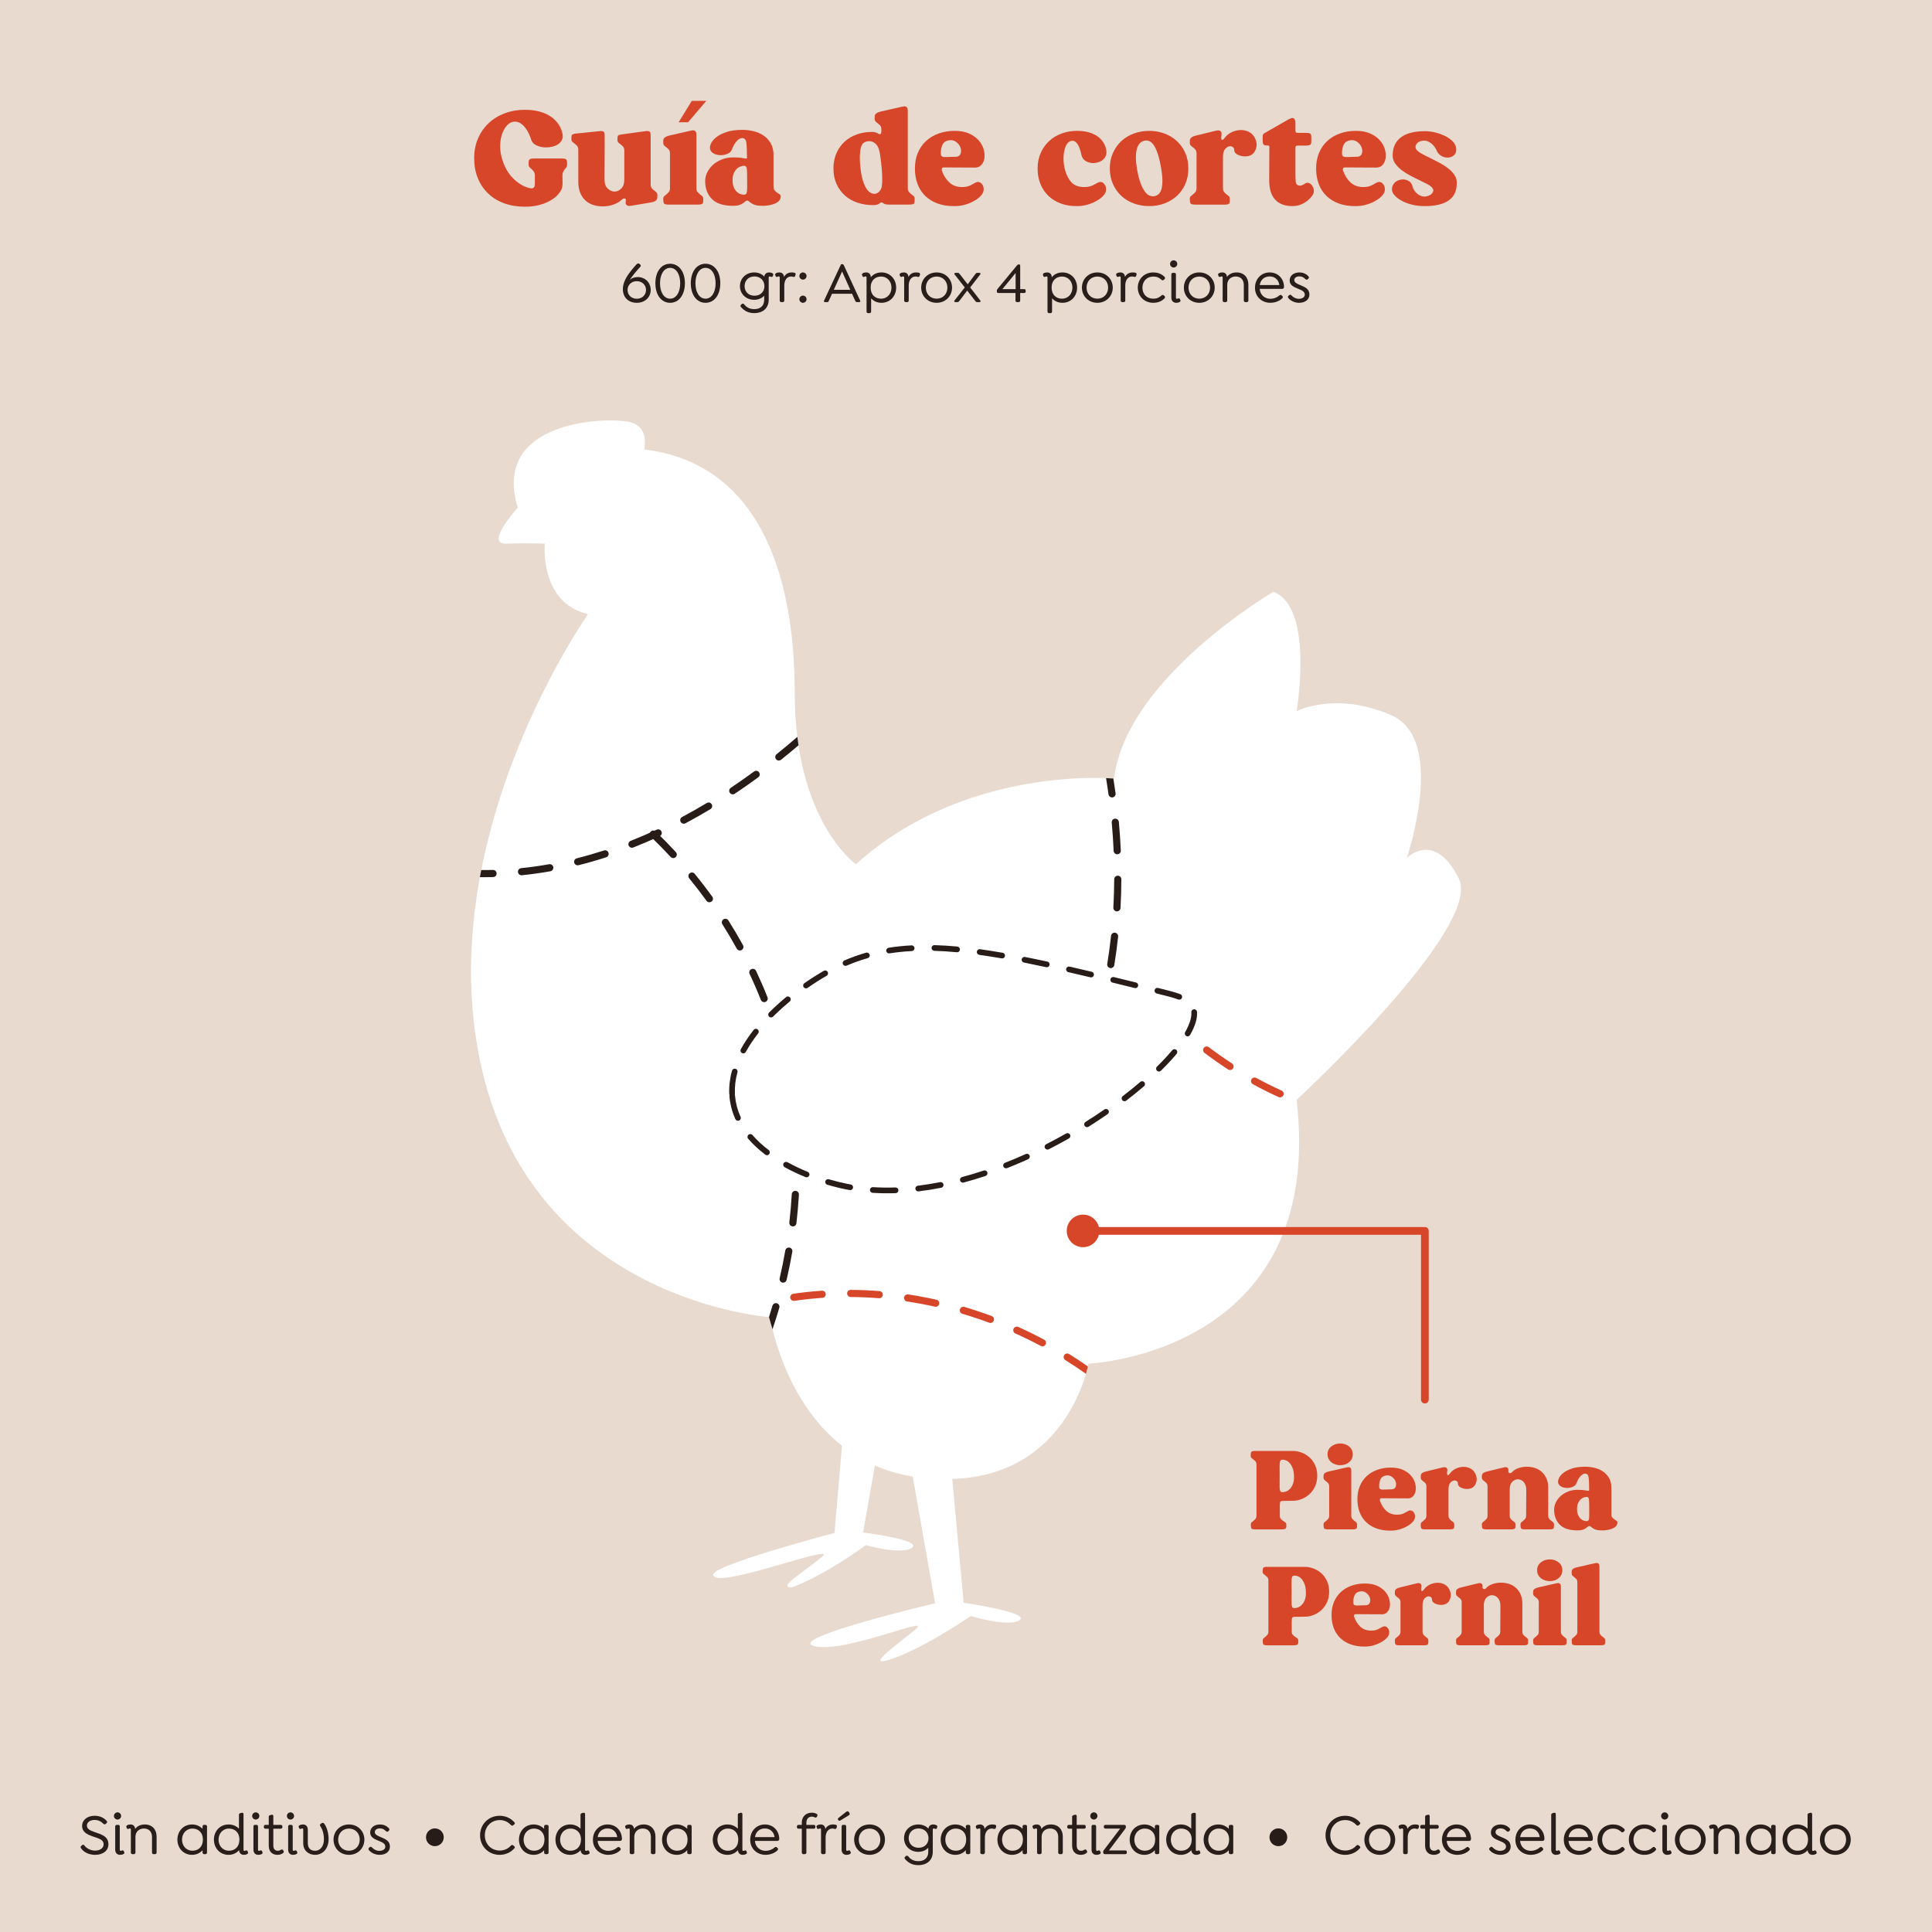 <?xml version="1.0" encoding="UTF-8"?><svg id="Capa_1" xmlns="http://www.w3.org/2000/svg" viewBox="0 0 1000 1000"><rect x="-30.74" y="-30.04" width="1044.77" height="1044.77" fill="#e8dacf" stroke-width="0"/><path d="M671.12,569.28c15.31,131.47-107.71,136.53-107.71,136.53,0,0-10.04,57.93-70.52,59.68l5.89,64.09s34.55,5.01,28.99,8.98c-5.54,3.95-25.33-2.12-25.33-2.12,0,0-22.22,15.44-39.63,21.79-17.43,6.33,1.61-7.02,11.12-14.91,9.5-7.91-36.44,12.67-52.5,8.71-15.39-3.79,62.56-22.18,62.56-22.18l-11.55-65.61c-7.19-1.13-13.71-3.09-19.59-5.67-6.37-2.76-12.01-6.24-17.01-10.2-30.95-24.43-37.27-66.63-37.27-66.63,0,0-120.26-7.92-148.77-126.72-8.35-34.77-7.19-69.41-1.4-101l.71-3.69c14.64-74.56,54.53-131.32,54.53-131.32.23-.38.44-.78.65-1.16-25.31-5.96-22.29-36.45-22.29-36.45,0,0-8.45-.39-19.94,0-11.48.39,5.95-18.61,5.95-18.61-13.87-45.15,45.53-47.13,57.81-44.36,8.61,1.95,8.45,9.72,7.6,14.2,58.3,7.07,77.93,62.69,77.93,125.99,0,8.26.49,15.84,1.35,22.77.17,1.49.37,2.94.59,4.37,6.88,45.56,29.74,61.55,29.74,61.55,56.96-51.48,133.58-44.35,133.58-44.35,6.43-52.27,82.48-96.63,82.48-96.63,21.23,7.92,12.03,61.78,12.03,61.78,0,0,20.21-10.55,49.1,2.12,28.62,12.55,8.3,72.79,7.93,73.91.47-.48,14.46-14.35,26.92,10.57,12.66,25.35-83.96,114.57-83.96,114.57Z" fill="#fff" stroke-width="0"/><path d="M446.73,793.19l11.31-64.1c.45-.01.87-.06,1.31-.08-.99-.02-2.03-.03-3.15-.04-4.85-.03-9.72.01-14.55.51-1.42.14-2.84.3-4.26.5l-5.46,63.47s-67.72,17.79-62.57,22.18c3.43,6.57,65.53-17.63,56.03-9.73-9.5,7.9-23.17,15.84-15.64,15.77,17.42-6.34,38.41-21.91,38.41-21.91,0,0,18.35,5.28,23.89,1.32,5.54-3.96-25.34-7.89-25.34-7.89Z" fill="#fff" stroke-width="0"/><path d="M532.9,598.05c-.33-.74-1.19-1.06-1.93-.74h-.02c-3.56,1.61-7.2,3.16-10.78,4.56-.75.27-1.12,1.16-.83,1.91.3.76,1.14,1.13,1.91.84,2.62-1.03,5.28-2.14,7.93-3.29,1-.44,2-.87,2.98-1.33.74-.33,1.07-1.21.74-1.95ZM553.82,587.25c-.39-.7-1.29-.95-2.01-.55-3.4,1.93-6.87,3.79-10.32,5.55-.71.37-1.01,1.26-.64,1.98.36.69,1.19.98,1.9.68.04-.01.06-.02.09-.04,3.49-1.77,6.99-3.67,10.43-5.62.7-.39.96-1.29.55-2.01ZM511.04,606.8c-.26-.76-1.1-1.18-1.87-.92-3.74,1.24-7.5,2.38-11.18,3.36-.79.21-1.26,1.01-1.05,1.8.21.79,1.02,1.26,1.8,1.05,3.74-1.01,7.56-2.16,11.37-3.42.04-.01.09-.02.12-.04.69-.31,1.05-1.1.81-1.82ZM573.71,574.63c-.47-.68-1.39-.84-2.06-.37-3.16,2.19-6.45,4.36-9.78,6.44-.69.43-.9,1.34-.47,2.03.39.62,1.18.85,1.83.57.07-.04.14-.06.2-.11,3.36-2.11,6.69-4.3,9.89-6.52.68-.47.84-1.38.38-2.04ZM488.34,613.04c-.16-.8-.94-1.32-1.74-1.16-3.88.76-7.75,1.39-11.52,1.85-.81.09-1.38.83-1.28,1.64.1.8.83,1.38,1.64,1.28,3.83-.47,7.78-1.1,11.74-1.87.1-.02.21-.06.3-.1.63-.27,1-.95.86-1.64ZM592.3,560.16c-.53-.63-1.47-.69-2.08-.16-2.87,2.46-5.92,4.94-9.09,7.36-.65.49-.76,1.42-.27,2.06.42.55,1.14.73,1.75.46.11-.05.21-.1.31-.18,3.21-2.45,6.31-4.96,9.22-7.46.62-.53.69-1.45.16-2.07ZM463.48,614.63c-3.95.14-7.86.07-11.63-.16-.81-.06-1.52.55-1.56,1.37-.05.81.57,1.51,1.38,1.56,3.85.26,7.87.31,11.91.17.2,0,.38-.05.54-.12.54-.23.9-.78.89-1.39-.02-.81-.71-1.45-1.53-1.43ZM608.83,543.4c-.63-.53-1.55-.44-2.07.18-2.3,2.75-4.96,5.6-7.93,8.52-.58.57-.58,1.5-.01,2.08.44.44,1.1.55,1.64.32.16-.07.31-.17.44-.31,3.03-2.98,5.76-5.91,8.12-8.73.52-.62.44-1.55-.18-2.07ZM440.33,613.08c-.57-.1-1.13-.21-1.7-.31-3.13-.63-6.35-1.42-9.61-2.38-.78-.22-1.59.22-1.82,1-.23.78.21,1.6,1,1.82,3.33.99,6.65,1.81,9.86,2.44.58.11,1.16.22,1.75.33.3.05.59.01.84-.1.44-.2.78-.59.86-1.1.15-.8-.38-1.56-1.18-1.71ZM619.57,523.74c-.06-.81-.78-1.42-1.59-1.34-.8.06-1.4.78-1.34,1.59.22,2.64-.89,6.17-3.2,10.22-.41.71-.16,1.61.55,2.01.42.25.9.26,1.32.07.27-.12.52-.33.69-.62,2.64-4.63,3.84-8.65,3.57-11.93ZM418.05,606.55c-3.68-1.51-7.2-3.19-10.48-5-.7-.38-1.6-.12-2,.58-.39.71-.14,1.61.58,2.01,1.19.67,2.43,1.31,3.68,1.93,1.18.58,2.39,1.16,3.62,1.71,1.15.5,2.3,1.01,3.49,1.49.38.16.79.14,1.15-.01.33-.15.62-.42.78-.79.31-.76-.06-1.61-.81-1.92ZM610.92,514.58c-2.7-1.01-6.02-1.86-9.48-2.71l-2.02-.5c-.79-.2-1.59.28-1.79,1.07-.18.79.3,1.59,1.08,1.79l2.02.5c3.37.83,6.6,1.65,9.15,2.6.38.15.76.12,1.11-.02.36-.15.64-.44.79-.84.28-.76-.1-1.6-.86-1.88ZM397.88,595.28c-3.23-2.45-6.05-5.07-8.4-7.78-.54-.62-1.47-.68-2.08-.15s-.68,1.47-.15,2.07c2.49,2.87,5.46,5.63,8.84,8.2.44.34,1.01.39,1.48.18.22-.1.43-.25.58-.46.49-.65.37-1.58-.27-2.07ZM587.99,508.54c-3.9-.96-7.72-1.9-11.44-2.8-.79-.2-1.59.3-1.77,1.08-.2.79.28,1.59,1.08,1.77,3.72.91,7.52,1.84,11.43,2.8.32.09.65.05.94-.07.41-.18.73-.54.84-1,.2-.79-.28-1.59-1.07-1.79ZM565.09,502.99c-3.93-.94-7.75-1.82-11.48-2.68-.79-.18-1.58.32-1.76,1.11-.18.79.32,1.58,1.11,1.76,3.72.85,7.54,1.75,11.45,2.68.32.07.64.04.92-.09.41-.18.74-.54.85-1.01.18-.79-.31-1.59-1.1-1.77ZM383.29,578.03l-.23-.53c-1.44-3.3-2.32-6.77-2.6-10.31-.01-.18-.06-.34-.12-.51.05-.16.07-.33.06-.5-.17-3.63.26-7.39,1.31-11.17.21-.79-.25-1.6-1.03-1.81-.79-.22-1.6.25-1.81,1.02-1.12,4.09-1.59,8.17-1.4,12.11.01.18.06.37.14.54-.05.17-.07.36-.06.55.31,3.85,1.26,7.65,2.83,11.26l.26.57c.33.74,1.19,1.06,1.92.74.01,0,.02,0,.02-.01.74-.33,1.07-1.21.73-1.95ZM542.11,497.73c-4.04-.87-7.92-1.69-11.55-2.4-.79-.16-1.56.36-1.72,1.16-.16.8.36,1.56,1.16,1.72,3.61.73,7.48,1.53,11.49,2.4.32.07.63.02.9-.09.42-.18.75-.55.86-1.05.17-.79-.33-1.58-1.13-1.75ZM518.96,493.16c-4.08-.71-8.01-1.33-11.68-1.85-.8-.11-1.55.46-1.66,1.26-.11.81.46,1.55,1.26,1.66,3.63.51,7.54,1.12,11.58,1.82.3.05.58.01.84-.1.44-.18.78-.59.86-1.1.15-.8-.39-1.56-1.19-1.7ZM392.18,532.8c-.64-.5-1.58-.39-2.07.25-2.6,3.33-4.84,6.69-6.65,10-.39.71-.14,1.6.58,2,.42.22.9.23,1.29.06.3-.14.54-.34.7-.65,1.74-3.17,3.89-6.39,6.39-9.59.5-.64.38-1.56-.25-2.06ZM495.52,489.93c-4.11-.37-8.09-.63-11.84-.73-.81-.02-1.49.62-1.51,1.42-.02.81.62,1.5,1.43,1.52,3.68.11,7.6.36,11.65.74.26.01.51-.02.73-.12.48-.21.83-.67.87-1.22.07-.8-.52-1.53-1.33-1.6ZM408.94,516.3c-.52-.63-1.45-.73-2.07-.2-2.35,1.95-4.61,3.94-6.72,5.96-.71.68-1.42,1.37-2.09,2.06-.58.58-.58,1.5,0,2.08.44.44,1.08.54,1.63.31.16-.07.32-.17.46-.31.34-.34.7-.7,1.06-1.06,2.35-2.29,4.89-4.56,7.55-6.77.63-.52.71-1.45.2-2.07ZM471.8,489.32c-4.09.22-8.07.63-11.85,1.23-.8.14-1.35.89-1.22,1.69.12.8.87,1.34,1.67,1.22,3.68-.58,7.56-.99,11.55-1.19.18-.01.35-.05.51-.12.55-.23.92-.8.89-1.43-.05-.81-.74-1.43-1.55-1.39ZM428.4,503.05c-.41-.71-1.31-.95-2.01-.54-3.35,1.93-6.72,4.08-10.05,6.39-.67.47-.83,1.38-.37,2.04.42.59,1.17.79,1.8.52.09-.04.17-.09.26-.15,3.25-2.27,6.55-4.37,9.83-6.26.7-.41.95-1.31.54-2.01ZM450.11,494.12c-.22-.78-1.03-1.23-1.81-1.01-3.82,1.1-7.6,2.44-11.24,4.01h-.01c-.74.32-1.08,1.18-.76,1.93.32.74,1.18,1.08,1.93.76,3.53-1.51,7.19-2.82,10.89-3.88.07-.01.14-.04.19-.06.67-.3,1.03-1.03.83-1.76Z" fill="#281c19" stroke-width="0"/><path d="M286.39,448.82c-.18-1.01-1.15-1.68-2.14-1.5-4.83.86-9.69,1.54-14.5,2.03-1.01.1-1.75,1.01-1.65,2.02.1.96.9,1.66,1.83,1.66.07,0,.14,0,.2-.01,4.88-.49,9.85-1.19,14.75-2.06,1.01-.18,1.67-1.15,1.5-2.14ZM314.96,441.39c-.31-.97-1.35-1.5-2.33-1.19-4.67,1.51-9.4,2.88-14.08,4.06-.99.25-1.59,1.24-1.34,2.24.21.84.96,1.39,1.8,1.39.15,0,.3-.01.44-.06,4.75-1.19,9.58-2.57,14.32-4.11.97-.32,1.5-1.35,1.18-2.33ZM342.36,430.34c-.43-.92-1.53-1.33-2.45-.9-4.47,2.08-9.02,4.03-13.49,5.79-.95.38-1.4,1.45-1.03,2.4.28.73.99,1.17,1.72,1.17.22,0,.46-.05.68-.14,4.53-1.79,9.14-3.77,13.67-5.87.94-.43,1.33-1.53.9-2.45ZM368.36,416.27c-.52-.87-1.65-1.16-2.53-.63-4.24,2.54-8.53,4.98-12.78,7.24-.9.48-1.24,1.6-.76,2.5.33.62.97.97,1.63.97.3,0,.59-.06.87-.21,4.3-2.3,8.66-4.77,12.94-7.34.87-.53,1.16-1.66.63-2.54ZM392.87,399.72c-.6-.83-1.76-1-2.57-.39-3.98,2.92-8.03,5.76-12.04,8.44-.85.57-1.08,1.71-.52,2.56.36.54.95.83,1.54.83.36,0,.71-.1,1.02-.31,4.06-2.71,8.17-5.59,12.18-8.53.83-.6,1-1.76.39-2.59ZM412.7,381.4c-3.52,3.07-7.13,6.07-10.74,8.97-.8.64-.92,1.8-.28,2.6.37.46.9.69,1.44.69.41,0,.81-.14,1.16-.41,3.02-2.43,6.05-4.93,9.02-7.48-.22-1.43-.42-2.88-.59-4.37ZM255.15,450.29c-2.01.05-4.03.07-6.06.05l-.71,3.69c.65.01,1.31.01,1.96.01,1.65,0,3.29-.02,4.91-.06,1.02-.02,1.82-.87,1.8-1.9-.02-1.02-.86-1.82-1.9-1.8Z" fill="#281c19" stroke-width="0"/><path d="M408.6,645.75c-.99-.17-1.95.51-2.13,1.51-.83,4.79-1.81,9.63-2.91,14.38-.23.99.38,1.99,1.38,2.21.11.03.23.05.34.05.87.03,1.67-.55,1.86-1.42,1.12-4.83,2.11-9.73,2.96-14.59.17-1-.49-1.97-1.51-2.14ZM411.77,616.37h-.04c-.89-.03-1.65.55-1.86,1.37-.03.12-.05.25-.05.37-.28,4.85-.7,9.76-1.26,14.62-.12,1.02.61,1.93,1.62,2.04.05.01.1.02.15.02.95.04,1.79-.67,1.9-1.64.51-4.5.92-9.06,1.2-13.56.04-.43.06-.85.08-1.27.05-1.02-.72-1.89-1.74-1.95ZM397.25,516.18c-1.81-4.59-3.81-9.19-5.91-13.67-.43-.92-1.54-1.31-2.46-.88-.93.43-1.33,1.53-.89,2.46,2.08,4.4,4.04,8.93,5.82,13.45.28.7.94,1.14,1.66,1.17.25,0,.49-.03.74-.13.95-.37,1.41-1.45,1.04-2.4ZM384.59,489.24c-2.38-4.33-4.93-8.64-7.57-12.83-.55-.86-1.7-1.12-2.55-.58-.86.55-1.12,1.7-.58,2.55,2.61,4.12,5.11,8.36,7.45,12.63.32.59.93.93,1.55.96.32.01.66-.06.96-.22.89-.5,1.22-1.62.73-2.51ZM368.66,464.09c-2.88-4-5.94-7.97-9.07-11.8-.65-.8-1.81-.91-2.6-.27-.79.65-.91,1.81-.26,2.6,3.09,3.78,6.1,7.68,8.95,11.62.34.48.87.75,1.43.77.39.01.8-.09,1.15-.35.84-.6,1.01-1.75.42-2.57ZM349.82,441.04c-3.35-3.62-6.85-7.21-10.41-10.63-.74-.71-1.91-.69-2.61.05-.71.73-.69,1.9.05,2.6,3.5,3.38,6.95,6.9,10.27,10.49.34.37.8.57,1.28.59.47.02.94-.14,1.32-.49.74-.69.8-1.86.1-2.61ZM399.85,688h0c1.26-3.66,2.44-7.38,3.52-11.13.28-.97-.27-2-1.26-2.29-.97-.27-2.01.28-2.29,1.27-.58,1.97-1.17,3.93-1.8,5.87l1.82,6.28Z" fill="#281c19" stroke-width="0"/><path d="M577.1,482.75c-1.01-.11-1.92.63-2.03,1.64-.52,4.86-1.18,9.75-1.96,14.56-.16,1,.53,1.95,1.53,2.12.1.01.21.02.3.02.9,0,1.67-.65,1.82-1.56.79-4.85,1.45-9.82,1.98-14.73.11-1.02-.62-1.93-1.64-2.04ZM578.57,453.26h-.01c-1.01,0-1.84.83-1.85,1.84-.02,4.9-.17,9.84-.44,14.68-.06,1.01.73,1.88,1.75,1.95h.1c.97,0,1.79-.76,1.85-1.75.27-4.9.42-9.9.44-14.85.01-1.02-.81-1.86-1.84-1.86ZM579.12,425.42c-.1-1.02-1-1.76-2.01-1.68-1.02.09-1.77.99-1.68,2.01.44,4.89.78,9.82.99,14.66.05,1,.86,1.77,1.85,1.77.02,0,.05,0,.09-.01,1.01-.04,1.81-.9,1.76-1.92-.21-4.9-.55-9.89-1-14.83ZM577.43,410.66c-.36-2.55-.74-5.12-1.16-7.71h-.1l-3.56-.2h-.12c.47,2.82.89,5.63,1.27,8.41.14.92.92,1.59,1.83,1.59.09,0,.16,0,.25-.01,1.01-.15,1.72-1.07,1.59-2.08Z" fill="#281c19" stroke-width="0"/><path d="M637.67,550.43c-4.06-2.62-8.09-5.46-11.98-8.41-.81-.62-1.97-.46-2.59.36s-.47,1.97.34,2.59c3.97,3,8.08,5.89,12.21,8.57.32.21.67.3,1.01.3.6,0,1.19-.3,1.55-.84.55-.86.31-2-.54-2.56ZM663.34,564.47c-4.41-1.98-8.82-4.19-13.1-6.53-.89-.49-2.02-.16-2.5.74-.49.89-.16,2.01.73,2.5,4.37,2.39,8.85,4.63,13.35,6.66.25.11.51.16.76.16.7,0,1.38-.41,1.69-1.08.42-.94,0-2.03-.92-2.45Z" fill="#d74629" stroke-width="0"/><path d="M539.58,696.87c-.29,0-.59-.07-.87-.22-4.3-2.29-8.73-4.47-13.16-6.45-.93-.42-1.35-1.51-.93-2.44.42-.93,1.51-1.35,2.44-.93,4.5,2.02,9,4.23,13.38,6.57.9.48,1.24,1.6.76,2.5-.33.62-.97.98-1.63.98ZM512.64,684.76c-.21,0-.43-.04-.64-.12-4.57-1.7-9.25-3.26-13.9-4.63-.98-.29-1.54-1.32-1.25-2.3.29-.98,1.32-1.54,2.3-1.25,4.73,1.4,9.49,2.99,14.14,4.71.96.35,1.44,1.42,1.09,2.37-.28.75-.98,1.21-1.73,1.21ZM484.31,676.37c-.13,0-.27-.01-.4-.04-4.76-1.06-9.61-1.97-14.4-2.69-1.01-.15-1.7-1.09-1.55-2.1.15-1.01,1.1-1.7,2.1-1.55,4.88.74,9.81,1.66,14.66,2.74,1,.22,1.62,1.21,1.4,2.2-.19.86-.96,1.45-1.8,1.45ZM410.86,673.33c-.9,0-1.69-.66-1.83-1.58-.15-1.01.55-1.95,1.56-2.1,4.87-.71,9.86-1.25,14.84-1.58,1.02-.1,1.9.7,1.97,1.72.07,1.02-.7,1.9-1.72,1.97-4.88.33-9.77.85-14.55,1.55-.09.01-.18.02-.27.02ZM455.09,671.96s-.1,0-.15,0c-4.87-.39-9.79-.6-14.63-.64-1.02,0-1.84-.84-1.83-1.86,0-1.02.79-1.84,1.86-1.83,4.92.03,9.94.25,14.9.65,1.02.08,1.78.97,1.69,1.99-.08.97-.89,1.7-1.84,1.7ZM562.1,711.09c-3.49-2.48-7.08-4.85-10.69-7.11-.87-.54-1.13-1.67-.59-2.55.53-.86,1.67-1.12,2.54-.59,3.29,2.04,6.55,4.2,9.74,6.44l-1,3.81Z" fill="#d74629" stroke-width="0"/><path d="M291.11,90.93c0,.47.01,1.04.04,1.71.03.67.04,1.34.04,2.02s-.05,1.33-.16,1.98c-.1.65-.28,1.2-.54,1.67-.47.93-1.19,1.9-2.17,2.91-.98,1.01-2.25,1.94-3.8,2.79-1.55.85-3.39,1.56-5.51,2.13-2.12.57-4.57.85-7.37.85-3.93,0-7.51-.6-10.74-1.78-3.23-1.19-6-2.89-8.3-5.12-2.3-2.22-4.07-4.87-5.31-7.95-1.24-3.08-1.86-6.5-1.86-10.27s.67-7.2,2.02-10.27c1.34-3.08,3.19-5.71,5.54-7.91,2.35-2.2,5.13-3.89,8.34-5.08,3.2-1.19,6.64-1.78,10.31-1.78,3,0,5.65.34,7.95,1.01,2.3.67,4.25,1.59,5.85,2.75,1.6,1.16,2.88,2.51,3.84,4.03.96,1.53,1.59,3.14,1.9,4.85.21,1.09.1,2.05-.31,2.91-.41.85-1.03,1.58-1.86,2.17-.83.59-1.8,1.03-2.91,1.32-1.11.28-2.26.43-3.45.43-1.81,0-3.46-.35-4.96-1.05-1.5-.7-2.46-1.8-2.87-3.3-.31-.98-.72-2-1.24-3.06-.52-1.06-1.12-2.03-1.82-2.91-.7-.88-1.49-1.6-2.36-2.17-.88-.57-1.84-.85-2.87-.85-.62,0-1.22.1-1.78.31-.98.36-1.94,1.12-2.87,2.29s-1.67,2.64-2.21,4.42c-.54,1.78-.8,3.87-.78,6.24.03,2.38.53,4.94,1.51,7.68.57,1.6,1.32,3.17,2.25,4.69.93,1.53,2.02,2.88,3.26,4.07,1.24,1.19,2.6,2.21,4.07,3.06,1.47.85,3.01,1.43,4.61,1.74.67.1,1.21,0,1.63-.31.41-.31.62-1.11.62-2.4v-3.8c0-.88-.17-1.56-.5-2.05-.34-.49-.71-.92-1.12-1.28-.41-.36-.79-.71-1.12-1.05-.34-.33-.5-.81-.5-1.43s.01-1.14.04-1.55c.03-.41.14-.74.35-.97.21-.23.52-.39.93-.47.41-.08,1.01-.12,1.78-.12h13.72c.78,0,1.37.04,1.78.12.41.08.72.23.93.47.21.23.32.56.35.97.03.42.04.93.04,1.55s-.13,1.1-.39,1.43c-.26.34-.53.69-.81,1.05-.28.36-.56.79-.81,1.28-.26.49-.39,1.18-.39,2.05Z" fill="#d74629" stroke-width="0"/><path d="M333.83,67.9c.72-.1,1.29-.12,1.71-.04.41.08.71.23.89.47.18.23.28.56.31.97.03.42.04.93.04,1.55v24.58c0,.83.18,1.47.54,1.94.36.46.76.85,1.2,1.16.44.31.84.65,1.2,1.01.36.36.54.85.54,1.47,0,.52-.01.97-.04,1.36-.03.39-.14.74-.35,1.05-.21.31-.56.58-1.05.81-.49.23-1.18.43-2.05.58l-10.16,1.71c-.72.1-1.28.09-1.67-.04-.39-.13-.67-.34-.85-.62-.18-.28-.27-.59-.27-.93s.03-.63.08-.89c.16-.88-.08-1.32-.7-1.32-.52,0-1.06.28-1.63.85-.88.88-2.2,1.64-3.95,2.29-1.76.65-3.67.97-5.74.97-1.55,0-3.08-.22-4.57-.66-1.5-.44-2.84-1.16-4.03-2.17-1.19-1.01-2.15-2.33-2.87-3.96-.72-1.63-1.09-3.66-1.09-6.09v-16.36c0-.88-.18-1.54-.54-1.98-.36-.44-.78-.83-1.24-1.16-.47-.34-.88-.67-1.24-1.01-.36-.33-.54-.81-.54-1.43s.01-1.1.04-1.43c.03-.33.13-.61.31-.81.18-.21.48-.36.89-.47.41-.1.98-.18,1.71-.23l11.32-1.16c.72-.1,1.29-.12,1.71-.04.41.08.71.23.89.47.18.23.28.56.31.97.03.42.04.93.04,1.55v5.58l-.08,16.13c-.05,2.22.48,3.88,1.59,4.96,1.11,1.08,2.31,1.63,3.61,1.63s2.39-.52,3.45-1.55c1.06-1.03,1.59-2.61,1.59-4.73v-14.89c0-.88-.18-1.54-.54-1.98-.36-.44-.78-.83-1.24-1.16-.47-.34-.88-.67-1.24-1.01-.36-.33-.54-.81-.54-1.43s.01-1.1.04-1.43c.03-.33.13-.61.31-.81.18-.21.48-.35.89-.43.41-.08.98-.17,1.71-.27l11.32-1.55Z" fill="#d74629" stroke-width="0"/><path d="M343.29,102.95c0-.62.18-1.1.54-1.43.36-.34.76-.67,1.2-1.01.44-.34.84-.74,1.2-1.2.36-.47.54-1.11.54-1.94v-17.91c0-.88-.18-1.54-.54-1.98-.36-.44-.76-.81-1.2-1.12-.44-.31-.84-.65-1.2-1.01-.36-.36-.54-.85-.54-1.47,0-.52.01-.97.04-1.36.03-.39.16-.72.39-1.01.23-.28.58-.54,1.05-.78.47-.23,1.14-.45,2.02-.66l10.93-2.48c.72-.16,1.27-.17,1.63-.04.36.13.62.34.78.62.16.29.24.61.27.97.03.36.04.67.04.93v27.29c0,.83.18,1.47.54,1.94.36.46.78.87,1.24,1.2.47.34.88.67,1.24,1.01.36.34.54.81.54,1.43s-.01,1.11-.04,1.47c-.03.36-.13.66-.31.89-.18.23-.48.39-.89.47-.41.08-.98.12-1.71.12h-14.81c-1.45,0-2.3-.19-2.56-.58-.26-.39-.39-1.17-.39-2.36Z" fill="#d74629" stroke-width="0"/><path d="M384.16,71.47c-.98,0-1.97.57-2.95,1.71-.98,1.14-1.76,2.51-2.33,4.11-.36,1.03-1.11,1.8-2.25,2.29-1.14.49-2.33.74-3.57.74s-2.3-.23-3.33-.7c-1.03-.47-1.73-1.16-2.09-2.09-.31-.78-.23-1.76.23-2.95.47-1.19,1.36-2.33,2.68-3.41s3.1-2.02,5.35-2.79c2.25-.78,5.03-1.16,8.34-1.16,1.96,0,3.92.23,5.85.7,1.94.47,3.67,1.23,5.2,2.29,1.52,1.06,2.75,2.4,3.68,4.03.93,1.63,1.4,3.61,1.4,5.93v16.44c0,.83.19,1.47.58,1.94.39.46.81.85,1.28,1.16.47.31.89.59,1.28.85.39.26.58.62.58,1.09,0,.98-.32,1.78-.97,2.4-.65.62-1.45,1.11-2.4,1.47-.96.36-1.95.62-2.99.78-1.03.16-1.94.23-2.71.23-.88,0-1.63-.03-2.25-.08-.62-.05-1.19-.16-1.71-.31-.72-.21-1.31-.44-1.74-.7-.44-.26-.8-.5-1.09-.74-.28-.23-.53-.44-.74-.62-.21-.18-.44-.27-.7-.27-.36,0-.7.14-1.01.43-.31.28-.7.59-1.16.93-.47.34-1.1.65-1.9.93-.8.28-1.9.43-3.3.43-4.96,0-8.61-1.17-10.93-3.53-2.33-2.35-3.49-5.44-3.49-9.27,0-1.55.36-3.06,1.09-4.54.72-1.47,1.72-2.78,2.99-3.92,1.27-1.14,2.79-2.05,4.57-2.75,1.78-.7,3.71-1.05,5.78-1.05,2.17,0,3.76.1,4.77.31,1.01.21,1.69.31,2.05.31.26,0,.39-.21.39-.62,0-3.57-.12-6.12-.35-7.68s-.94-2.33-2.13-2.33ZM379.19,93.33c0,1.55.23,2.82.7,3.8.47.98,1.01,1.74,1.63,2.29s1.25.91,1.9,1.09c.65.18,1.18.27,1.59.27.47,0,.81-.09,1.05-.27.23-.18.4-.54.5-1.09.1-.54.16-1.29.16-2.25v-3.76c0-1.6-.01-2.89-.04-3.88-.03-.98-.08-1.74-.16-2.29s-.23-.92-.47-1.12c-.23-.21-.58-.31-1.05-.31-.41,0-.94.1-1.59.31-.65.21-1.28.58-1.9,1.12s-1.16,1.31-1.63,2.29c-.47.98-.7,2.25-.7,3.8Z" fill="#d74629" stroke-width="0"/><path d="M431.38,87.36c0-2.95.5-5.59,1.51-7.95,1.01-2.35,2.4-4.35,4.19-6.01,1.78-1.65,3.9-2.92,6.36-3.8,2.46-.88,5.1-1.32,7.95-1.32,1.03,0,1.87.19,2.52.58.65.39,1.18.58,1.59.58.47,0,.7-.59.7-1.78v-.62c0-.88-.18-1.54-.54-1.98-.36-.44-.76-.81-1.2-1.12-.44-.31-.84-.65-1.2-1.01-.36-.36-.54-.85-.54-1.47,0-.52.01-.97.04-1.36.03-.39.15-.72.39-1.01.23-.28.58-.54,1.05-.78s1.14-.45,2.02-.66l10.93-2.48c.72-.16,1.27-.17,1.63-.04.36.13.62.34.78.62.15.28.24.61.27.97.03.36.04.67.04.93v39.7c0,.83.18,1.47.54,1.94.36.46.78.87,1.24,1.2.46.34.88.67,1.24,1.01.36.34.54.81.54,1.43s-.01,1.11-.04,1.47c-.03.36-.13.66-.31.89-.18.23-.48.39-.89.47-.41.08-.98.12-1.71.12h-10.55c-.67,0-1.2-.05-1.59-.16-.39-.1-.7-.23-.93-.39s-.43-.28-.58-.39c-.16-.1-.36-.16-.62-.16s-.47.08-.62.23c-.15.15-.35.31-.58.46-.23.16-.59.31-1.09.46-.49.16-1.2.23-2.13.23-2.84,0-5.52-.43-8.03-1.28-2.51-.85-4.67-2.09-6.47-3.72-1.81-1.63-3.24-3.61-4.3-5.93-1.06-2.33-1.59-4.96-1.59-7.91ZM456.42,96.51c.16-.98.23-2.16.23-3.53s-.08-3.14-.23-5.31c-.21-2.22-.45-4.39-.74-6.51-.28-2.12-.63-3.67-1.05-4.65-.47-1.19-1.23-2.11-2.29-2.75-1.06-.65-2.24-.84-3.53-.58-.62.1-1.21.35-1.78.74-.57.39-1.02,1.12-1.36,2.21-.34,1.08-.54,2.6-.62,4.54s.09,4.51.5,7.71c.31,2.22.72,4.1,1.24,5.62.52,1.53,1.09,2.75,1.71,3.68.62.93,1.28,1.6,1.98,2.02.7.41,1.38.62,2.05.62.93,0,1.76-.36,2.48-1.09.72-.72,1.19-1.63,1.4-2.71Z" fill="#d74629" stroke-width="0"/><path d="M508.68,99.93c-.36.72-.98,1.47-1.86,2.25-.88.78-1.97,1.5-3.26,2.17-1.29.67-2.74,1.23-4.34,1.67-1.6.44-3.31.66-5.12.66-3.26.05-6.16-.39-8.72-1.32-2.56-.93-4.72-2.25-6.47-3.95-1.76-1.71-3.09-3.76-3.99-6.17-.9-2.4-1.36-5.08-1.36-8.03s.49-5.61,1.47-7.99c.98-2.38,2.38-4.42,4.19-6.13,1.81-1.71,3.98-3.02,6.51-3.95,2.53-.93,5.32-1.4,8.37-1.4s5.52.47,7.56,1.4c2.04.93,3.68,2.11,4.92,3.53,1.24,1.42,2.09,2.96,2.56,4.61s.59,3.18.39,4.57c-.21,1.4-.72,2.56-1.55,3.49-.83.93-1.91,1.4-3.26,1.4l-16.13-.08c-.67,0-1.05.21-1.12.62-.08.41-.07.78.04,1.08.88,2.48,2.17,4.51,3.88,6.09,1.71,1.58,3.9,2.37,6.59,2.37,1.76,0,3.23-.31,4.42-.93,1.19-.62,1.99-1.06,2.4-1.32.52-.26.98-.39,1.4-.39.57,0,1.07.18,1.51.54.44.36.79.81,1.05,1.36.26.54.39,1.16.39,1.86s-.16,1.36-.47,1.98ZM494.49,81.16c1.4,0,2.29-.52,2.68-1.55.39-1.03.37-2.12-.04-3.26-.41-1.14-1.19-2.12-2.33-2.95-1.14-.83-2.48-1.06-4.03-.7-1.45.31-2.44,1.07-2.99,2.29-.54,1.22-.81,2.5-.81,3.84v.81c0,.29.05.56.16.81.1.26.31.47.62.62.31.16.8.23,1.47.23l5.27-.16Z" fill="#d74629" stroke-width="0"/><path d="M551.25,87.98c.72,2.69,1.85,4.83,3.37,6.44,1.52,1.6,3.71,2.4,6.55,2.4,1.81,0,3.32-.31,4.54-.93,1.21-.62,2.03-1.06,2.44-1.32.52-.26.98-.39,1.4-.39.57,0,1.07.18,1.51.54.44.36.79.81,1.05,1.36.26.54.39,1.16.39,1.86s-.15,1.36-.46,1.98c-.36.72-.98,1.47-1.86,2.25-.88.78-1.96,1.5-3.26,2.17-1.29.67-2.74,1.23-4.34,1.67-1.6.44-3.31.66-5.12.66-3.05.05-5.83-.39-8.34-1.32-2.51-.93-4.65-2.25-6.44-3.95-1.78-1.71-3.17-3.76-4.15-6.17-.98-2.4-1.47-5.08-1.47-8.03s.53-5.61,1.59-7.99c1.06-2.38,2.49-4.42,4.3-6.13,1.81-1.71,3.97-3.02,6.47-3.95,2.51-.93,5.18-1.4,8.03-1.4,2.33,0,4.38.26,6.16.78,1.78.52,3.3,1.23,4.54,2.13,1.24.91,2.22,1.94,2.95,3.1.72,1.16,1.21,2.42,1.47,3.76.21,1.09.16,2.07-.15,2.95-.31.88-.8,1.6-1.47,2.17-.67.57-1.46,1.01-2.36,1.32-.91.31-1.82.47-2.75.47-1.4,0-2.69-.35-3.88-1.05-1.19-.7-1.94-1.8-2.25-3.3-.16-.78-.38-1.63-.66-2.56-.28-.93-.63-1.76-1.05-2.48-.41-.72-.93-1.3-1.55-1.74-.62-.44-1.37-.53-2.25-.27-.67.15-1.31.65-1.9,1.47-.59.83-1.05,1.91-1.36,3.26-.31,1.34-.47,2.88-.47,4.61s.26,3.61.78,5.62Z" fill="#d74629" stroke-width="0"/><path d="M574.44,87.21c0-2.95.53-5.61,1.59-7.99,1.06-2.38,2.49-4.42,4.3-6.13,1.81-1.71,3.97-3.02,6.47-3.95,2.51-.93,5.18-1.4,8.03-1.4s5.49.47,7.95,1.4c2.45.93,4.6,2.25,6.44,3.95,1.83,1.71,3.27,3.75,4.3,6.13,1.03,2.38,1.55,5.04,1.55,7.99s-.52,5.61-1.55,7.99c-1.03,2.38-2.47,4.42-4.3,6.12-1.84,1.71-3.98,3.02-6.44,3.96-2.46.93-5.11,1.4-7.95,1.4s-5.52-.46-8.03-1.4c-2.51-.93-4.67-2.25-6.47-3.96-1.81-1.71-3.24-3.75-4.3-6.12-1.06-2.38-1.59-5.04-1.59-7.99ZM588.63,88.14c.52,2.84,1.12,5.16,1.82,6.94.7,1.78,1.43,3.18,2.21,4.19s1.56,1.67,2.37,1.98c.8.31,1.56.41,2.29.31.83-.1,1.58-.43,2.25-.97.67-.54,1.19-1.4,1.55-2.56.36-1.16.54-2.69.54-4.58s-.26-4.25-.78-7.09c-.52-2.89-1.1-5.26-1.74-7.1-.65-1.83-1.33-3.26-2.05-4.26-.72-1.01-1.47-1.67-2.25-1.98-.78-.31-1.58-.39-2.4-.23-.72.16-1.42.49-2.09,1.01-.67.52-1.23,1.36-1.67,2.52-.44,1.16-.69,2.7-.74,4.61-.05,1.91.18,4.32.7,7.21Z" fill="#d74629" stroke-width="0"/><path d="M618.79,105.9c-1.45,0-2.3-.19-2.56-.58-.26-.39-.39-1.17-.39-2.36,0-.62.18-1.1.54-1.43.36-.34.76-.67,1.2-1.01.44-.34.84-.74,1.2-1.2.36-.47.54-1.11.54-1.94v-17.91c0-.88-.18-1.54-.54-1.98-.36-.44-.76-.81-1.2-1.12-.44-.31-.84-.65-1.2-1.01-.36-.36-.54-.85-.54-1.47,0-.52.01-.96.04-1.32.03-.36.16-.7.39-1.01.23-.31.58-.58,1.05-.81.47-.23,1.14-.45,2.02-.66l10.16-2.48c.72-.16,1.28-.17,1.67-.04.39.13.67.34.85.62.18.29.27.61.27.97s-.03.67-.08.93c-.1.57-.13,1.1-.08,1.59.05.49.21.74.47.74.36,0,.78-.33,1.24-1.01.93-1.29,2.17-2.3,3.72-3.02s3.15-1.09,4.81-1.09,3.1.4,4.5,1.2c1.4.8,2.43,2.13,3.1,3.99.57,1.5.61,2.97.12,4.42-.49,1.45-1.2,2.48-2.13,3.1-.93.62-2.12.93-3.57.93-1.34,0-2.61-.3-3.8-.89-1.19-.59-1.78-1.41-1.78-2.44,0-.62-.21-1.1-.62-1.43-.41-.33-.91-.5-1.47-.5-.83,0-1.65.44-2.48,1.32-.83.88-1.24,2.3-1.24,4.26v16.13c0,.83.18,1.47.54,1.94.36.46.78.87,1.24,1.2s.88.67,1.24,1.01c.36.34.54.81.54,1.43s-.01,1.11-.04,1.47c-.03.36-.13.66-.31.89-.18.23-.48.39-.89.47-.41.08-.98.12-1.71.12h-14.81Z" fill="#d74629" stroke-width="0"/><path d="M657.02,76.66c0-.41-.01-.74-.04-.97-.03-.23-.19-.35-.5-.35-1.45,0-2.3-.21-2.56-.62-.26-.41-.39-1.24-.39-2.48,0-.47.01-1.06.04-1.78.03-.72.3-1.21.81-1.47l12.56-7.21c.88-.46,1.55-.7,2.02-.7.36,0,.65.1.85.31.21.21.36.45.47.74.1.28.17.58.19.89.03.31.04.57.04.78v3.57c0,.42.05.75.16,1.01.1.26.49.39,1.16.39h3.88c.72,0,1.29.04,1.71.12.41.08.72.23.93.46.21.23.32.58.35,1.05.03.46.04,1.09.04,1.86,0,.62-.01,1.12-.04,1.51-.03.39-.13.7-.31.93-.18.23-.48.4-.89.5-.41.1-.98.16-1.71.16h-4.11c-.57,0-.9.12-1.01.35-.1.23-.16.56-.16.97v14.03c0,1.04.04,2.09.12,3.18.08,1.08.5,1.76,1.28,2.02.72.26,1.41.25,2.05-.04.65-.28,1.12-.55,1.43-.81.41-.31.85-.47,1.32-.47.57,0,1.11.21,1.63.62.52.41.93.94,1.24,1.59.31.65.47,1.36.47,2.13s-.26,1.53-.78,2.25c-1.19,1.66-2.68,2.99-4.46,3.99-1.78,1.01-3.71,1.51-5.78,1.51-4.03,0-7.07-1.15-9.11-3.45-2.04-2.3-3.04-5.72-2.99-10.27l.08-16.28Z" fill="#d74629" stroke-width="0"/><path d="M716.34,99.93c-.36.72-.98,1.47-1.86,2.25-.88.78-1.97,1.5-3.26,2.17-1.29.67-2.74,1.23-4.34,1.67-1.6.44-3.31.66-5.12.66-3.26.05-6.16-.39-8.72-1.32-2.56-.93-4.72-2.25-6.47-3.95-1.76-1.71-3.09-3.76-3.99-6.17-.9-2.4-1.36-5.08-1.36-8.03s.49-5.61,1.47-7.99c.98-2.38,2.38-4.42,4.19-6.13,1.81-1.71,3.98-3.02,6.51-3.95,2.53-.93,5.32-1.4,8.37-1.4s5.52.47,7.56,1.4c2.04.93,3.68,2.11,4.92,3.53,1.24,1.42,2.09,2.96,2.56,4.61s.59,3.18.39,4.57c-.21,1.4-.72,2.56-1.55,3.49-.83.93-1.91,1.4-3.26,1.4l-16.13-.08c-.67,0-1.05.21-1.12.62-.08.41-.07.78.04,1.08.88,2.48,2.17,4.51,3.88,6.09,1.71,1.58,3.9,2.37,6.59,2.37,1.76,0,3.23-.31,4.42-.93,1.19-.62,1.99-1.06,2.4-1.32.52-.26.98-.39,1.4-.39.57,0,1.07.18,1.51.54.44.36.79.81,1.05,1.36.26.54.39,1.16.39,1.86s-.16,1.36-.47,1.98ZM702.15,81.16c1.4,0,2.29-.52,2.68-1.55.39-1.03.37-2.12-.04-3.26-.41-1.14-1.19-2.12-2.33-2.95-1.14-.83-2.48-1.06-4.03-.7-1.45.31-2.44,1.07-2.99,2.29-.54,1.22-.81,2.5-.81,3.84v.81c0,.29.05.56.16.81.1.26.31.47.62.62.31.16.8.23,1.47.23l5.27-.16Z" fill="#d74629" stroke-width="0"/><path d="M741.31,97.21c-.47-.62-1.31-1.25-2.52-1.9-1.22-.65-2.59-1.33-4.11-2.05-1.53-.72-3.1-1.51-4.73-2.37-1.63-.85-3.11-1.8-4.46-2.83-1.34-1.03-2.46-2.17-3.33-3.41-.88-1.24-1.32-2.61-1.32-4.11,0-4.14,1.41-7.28,4.23-9.42,2.82-2.14,6.97-3.22,12.45-3.22,1.76,0,3.53.22,5.31.66,1.78.44,3.44,1.02,4.96,1.75,1.52.72,2.8,1.59,3.84,2.6,1.03,1.01,1.68,2.05,1.94,3.14.21.88.23,1.67.08,2.37-.16.7-.45,1.28-.89,1.75-.44.46-.97.81-1.59,1.05-.62.23-1.27.35-1.94.35-1.14,0-2.24-.31-3.3-.93-1.06-.62-1.87-1.6-2.44-2.95-.21-.47-.52-1.01-.93-1.63-.41-.62-.93-1.19-1.55-1.71-.62-.52-1.33-.93-2.13-1.24-.8-.31-1.69-.39-2.68-.23-.78.1-1.43.32-1.98.66-.54.34-.94.74-1.2,1.2-.26.47-.38.94-.35,1.43.03.49.22.97.58,1.43.52.62,1.38,1.27,2.6,1.94,1.21.67,2.6,1.38,4.15,2.13,1.55.75,3.15,1.56,4.81,2.44,1.65.88,3.17,1.84,4.54,2.87,1.37,1.03,2.49,2.18,3.37,3.45.88,1.27,1.32,2.65,1.32,4.15,0,4.19-1.41,7.25-4.23,9.19-2.82,1.94-6.89,2.91-12.21,2.91-2.64,0-4.96-.27-6.98-.81s-3.75-1.21-5.2-2.02c-1.45-.8-2.57-1.64-3.37-2.52-.8-.88-1.28-1.65-1.43-2.33-.21-.93-.18-1.77.08-2.52.26-.75.66-1.4,1.2-1.94.54-.54,1.2-.96,1.98-1.24.78-.28,1.55-.43,2.33-.43,1.09,0,2.11.3,3.06.89.96.59,1.59,1.54,1.9,2.83.15.72.45,1.41.89,2.05.44.65.97,1.21,1.59,1.71.62.49,1.31.87,2.06,1.12.75.26,1.51.34,2.29.23.62-.1,1.23-.3,1.82-.58.59-.28,1.07-.63,1.43-1.05.36-.41.57-.87.62-1.36.05-.49-.13-.99-.54-1.51Z" fill="#d74629" stroke-width="0"/><path d="M365.6,52.2l-9.46,11.09h-4.89l6.82-11.09h7.52Z" fill="#d74629" stroke-width="0"/><g opacity=".99"><path d="M42.05,956.79c-.33-.45-.54-.93.03-1.38l.21-.21c.48-.39.93-.6,1.38,0,1.32,1.8,3.69,2.67,5.49,2.67,2.76,0,4.47-1.38,4.47-3.21,0-2.76-2.94-3.12-6.15-4.32-2.07-.78-4.98-1.95-4.98-5.22,0-3.06,2.61-5.28,6.48-5.28,2.67,0,4.71,1.02,6.09,2.49.36.39.63.84.06,1.35l-.27.24c-.39.36-.84.57-1.35.06-1.14-1.17-2.58-1.98-4.5-1.98-2.34,0-4.02,1.17-4.02,2.91,0,1.86,1.8,2.55,3.81,3.3,3.27,1.2,7.32,2.04,7.32,6.36,0,3.36-2.85,5.49-6.84,5.49-2.79,0-5.67-1.05-7.23-3.27Z" fill="#281c19" stroke-width="0"/><path d="M58.97,939.93c0-1.02.84-1.86,1.86-1.86s1.86.84,1.86,1.86-.84,1.86-1.86,1.86-1.86-.81-1.86-1.86ZM59.63,957.36v-11.94c0-.54.3-.87.81-.87h.75c.51,0,.81.33.81.87v11.97c0,.39.15.6.48.6.24,0,.45-.09.66-.18.48-.21.78,0,.99.45l.12.27c.24.48.12.81-.21,1.05-.6.39-1.38.48-1.89.48-1.47,0-2.52-.93-2.52-2.7Z" fill="#281c19" stroke-width="0"/><path d="M81.05,950.58v8.25c0,.51-.27.87-.81.87h-.75c-.51,0-.81-.36-.81-.87v-8.04c0-2.64-1.59-4.35-4.17-4.35s-4.41,1.71-4.41,4.35v8.04c0,.51-.27.87-.81.87h-.75c-.51,0-.81-.36-.81-.87v-11.85c0-.36-.15-.57-.48-.57-.24,0-.48.09-.69.18-.45.21-.78.03-.99-.42l-.09-.3c-.21-.48-.12-.84.24-1.05.57-.39,1.32-.48,1.83-.48,1.32,0,2.28.75,2.4,2.31,1.05-1.41,2.76-2.31,4.98-2.31,3.81,0,6.12,2.58,6.12,6.24Z" fill="#281c19" stroke-width="0"/><path d="M107.15,945.39v13.44c0,.51-.3.87-.81.87h-.69c-.51,0-.81-.36-.81-.87v-1.17c-1.29,1.44-3.12,2.4-5.43,2.4-4.5,0-7.59-3.51-7.59-7.86s3.09-7.86,7.59-7.86c2.22,0,4.08.87,5.43,2.25v-1.2c0-.51.3-.84.81-.84h.69c.51,0,.81.33.81.84ZM105.02,952.2c0-3.84-2.49-5.73-5.37-5.73-3.33,0-5.43,2.61-5.43,5.73s2.1,5.73,5.43,5.73c2.91,0,5.37-1.95,5.37-5.73Z" fill="#281c19" stroke-width="0"/><path d="M128.06,959.58c-.6.39-1.35.48-1.86.48-1.35,0-2.34-.84-2.46-2.4-1.29,1.44-3.12,2.4-5.43,2.4-4.5,0-7.59-3.51-7.59-7.86s3.09-7.86,7.59-7.86c2.19,0,4.05.84,5.37,2.19v-7.2c0-.45.24-.72.78-.87l.63-.15c.69-.18.96.18.96.81v18.3c0,.39.12.6.48.6.24,0,.45-.09.66-.18.48-.24.78,0,.99.42l.09.27c.24.48.15.84-.21,1.05ZM123.92,952.2c0-3.84-2.49-5.73-5.37-5.73-3.33,0-5.43,2.61-5.43,5.73s2.1,5.73,5.43,5.73c2.91,0,5.37-1.95,5.37-5.73Z" fill="#281c19" stroke-width="0"/><path d="M130.52,939.93c0-1.02.84-1.86,1.86-1.86s1.86.84,1.86,1.86-.84,1.86-1.86,1.86-1.86-.81-1.86-1.86ZM131.18,957.36v-11.94c0-.54.3-.87.81-.87h.75c.51,0,.81.33.81.87v11.97c0,.39.15.6.48.6.24,0,.45-.09.66-.18.48-.21.78,0,.99.45l.12.27c.24.48.12.81-.21,1.05-.6.39-1.38.48-1.89.48-1.47,0-2.52-.93-2.52-2.7Z" fill="#281c19" stroke-width="0"/><path d="M146.36,959.25c-.75.51-1.62.81-2.76.81-2.64,0-4.5-1.62-4.5-4.8v-8.73h-1.68c-.51,0-.84-.3-.84-.81v-.36c0-.51.33-.81.84-.81h1.68v-4.2c0-.45.27-.72.81-.87l.63-.15c.66-.18.93.18.93.81v4.41h3.81c.54,0,.87.3.87.81v.36c0,.51-.33.81-.87.81h-3.81v8.64c0,1.95.93,2.79,2.37,2.79.6,0,1.05-.21,1.56-.51.6-.36.93-.15,1.2.3l.18.33c.33.54-.09.96-.42,1.17Z" fill="#281c19" stroke-width="0"/><path d="M148.49,939.93c0-1.02.84-1.86,1.86-1.86s1.86.84,1.86,1.86-.84,1.86-1.86,1.86-1.86-.81-1.86-1.86ZM149.15,957.36v-11.94c0-.54.3-.87.81-.87h.75c.51,0,.81.33.81.87v11.97c0,.39.15.6.48.6.24,0,.45-.09.66-.18.48-.21.78,0,.99.45l.12.27c.24.48.12.81-.21,1.05-.6.39-1.38.48-1.89.48-1.47,0-2.52-.93-2.52-2.7Z" fill="#281c19" stroke-width="0"/><path d="M156.95,954.03v-7.05c0-.36-.15-.57-.51-.57-.24,0-.45.09-.69.18-.45.21-.75.03-.96-.42l-.09-.3c-.24-.45-.15-.81.21-1.02.63-.42,1.44-.51,1.92-.51,1.5,0,2.49.99,2.49,2.73v6.78c0,2.79,1.41,4.11,3.78,4.11,2.58,0,4.56-2.22,4.56-5.94,0-2.64-.72-5.19-1.83-6.72-.3-.45-.33-.93.18-1.29l.42-.3c.51-.36,1.05-.24,1.41.24,1.38,1.89,2.25,4.92,2.25,8.04-.03,4.83-3,8.07-6.99,8.07-3.48,0-6.15-2.28-6.15-6.03Z" fill="#281c19" stroke-width="0"/><path d="M172.64,952.2c0-4.44,3.39-7.86,7.98-7.86s7.98,3.42,7.98,7.86-3.39,7.86-7.98,7.86-7.98-3.42-7.98-7.86ZM186.2,952.2c0-3.3-2.31-5.73-5.58-5.73s-5.58,2.43-5.58,5.73,2.31,5.73,5.58,5.73,5.58-2.43,5.58-5.73Z" fill="#281c19" stroke-width="0"/><path d="M190.97,957.66c-.3-.39-.48-.84.06-1.26l.21-.21c.42-.36.81-.48,1.29.03.99,1.11,2.31,1.77,3.81,1.77,1.83,0,3.09-.84,3.09-2.16,0-1.71-1.68-2.31-3.57-3.09-2.13-.87-4.26-1.8-4.26-4.23s2.01-4.17,5.07-4.17c1.62,0,3.27.54,4.56,1.92.36.36.54.78.06,1.29l-.21.21c-.33.33-.78.54-1.29.06-1.11-1.08-1.92-1.44-3.18-1.44-1.59,0-2.61.78-2.61,1.92,0,1.2,1.2,1.77,2.85,2.49,2.58,1.11,4.98,1.98,4.98,5.01,0,2.58-2.16,4.26-5.37,4.26-1.92,0-4.14-.81-5.49-2.4Z" fill="#281c19" stroke-width="0"/><path d="M248.48,949.95c0-5.79,4.47-10.11,10.14-10.11,3.09,0,5.79,1.29,7.62,3.36.36.39.3.81-.12,1.14l-.51.42c-.42.33-.81.24-1.2-.18-1.47-1.56-3.42-2.52-5.73-2.52-4.35,0-7.74,3.3-7.74,7.89s3.39,7.89,7.74,7.89c2.31,0,4.29-.96,5.73-2.52.39-.42.78-.51,1.2-.18l.51.42c.42.33.48.75.12,1.11-1.83,2.1-4.53,3.39-7.62,3.39-5.67,0-10.14-4.32-10.14-10.11Z" fill="#281c19" stroke-width="0"/><path d="M283.94,945.39v13.44c0,.51-.3.87-.81.87h-.69c-.51,0-.81-.36-.81-.87v-1.17c-1.29,1.44-3.12,2.4-5.43,2.4-4.5,0-7.59-3.51-7.59-7.86s3.09-7.86,7.59-7.86c2.22,0,4.08.87,5.43,2.25v-1.2c0-.51.3-.84.81-.84h.69c.51,0,.81.33.81.84ZM281.81,952.2c0-3.84-2.49-5.73-5.37-5.73-3.33,0-5.43,2.61-5.43,5.73s2.1,5.73,5.43,5.73c2.91,0,5.37-1.95,5.37-5.73Z" fill="#281c19" stroke-width="0"/><path d="M304.85,959.58c-.6.39-1.35.48-1.86.48-1.35,0-2.34-.84-2.46-2.4-1.29,1.44-3.12,2.4-5.43,2.4-4.5,0-7.59-3.51-7.59-7.86s3.09-7.86,7.59-7.86c2.19,0,4.05.84,5.37,2.19v-7.2c0-.45.24-.72.78-.87l.63-.15c.69-.18.96.18.96.81v18.3c0,.39.12.6.48.6.24,0,.45-.09.66-.18.48-.24.78,0,.99.42l.09.27c.24.48.15.84-.21,1.05ZM300.71,952.2c0-3.84-2.49-5.73-5.37-5.73-3.33,0-5.43,2.61-5.43,5.73s2.1,5.73,5.43,5.73c2.91,0,5.37-1.95,5.37-5.73Z" fill="#281c19" stroke-width="0"/><path d="M314.84,957.99c1.32,0,3-.36,4.62-1.71.54-.45.93-.39,1.29,0l.3.27c.45.48.24.9-.06,1.2-1.8,1.74-4.35,2.31-6.15,2.31-4.11,0-7.95-2.85-7.95-7.8,0-4.53,3.24-7.92,7.56-7.92,2.13,0,3.93.75,5.22,2.01,1.47,1.44,2.25,3.42,2.25,5.55,0,.57-.42.96-1.02.96h-11.58c.27,3.3,2.79,5.13,5.52,5.13ZM309.35,950.88h10.14c-.18-1.23-.66-2.28-1.38-3-.87-.96-2.13-1.47-3.66-1.47-2.73,0-4.71,1.74-5.1,4.47Z" fill="#281c19" stroke-width="0"/><path d="M339.26,950.58v8.25c0,.51-.27.87-.81.87h-.75c-.51,0-.81-.36-.81-.87v-8.04c0-2.64-1.59-4.35-4.17-4.35s-4.41,1.71-4.41,4.35v8.04c0,.51-.27.87-.81.87h-.75c-.51,0-.81-.36-.81-.87v-11.85c0-.36-.15-.57-.48-.57-.24,0-.48.09-.69.18-.45.21-.78.03-.99-.42l-.09-.3c-.21-.48-.12-.84.24-1.05.57-.39,1.32-.48,1.83-.48,1.32,0,2.28.75,2.4,2.31,1.05-1.41,2.76-2.31,4.98-2.31,3.81,0,6.12,2.58,6.12,6.24Z" fill="#281c19" stroke-width="0"/><path d="M358.01,945.39v13.44c0,.51-.3.87-.81.87h-.69c-.51,0-.81-.36-.81-.87v-1.17c-1.29,1.44-3.12,2.4-5.43,2.4-4.5,0-7.59-3.51-7.59-7.86s3.09-7.86,7.59-7.86c2.22,0,4.08.87,5.43,2.25v-1.2c0-.51.3-.84.81-.84h.69c.51,0,.81.33.81.84ZM355.88,952.2c0-3.84-2.49-5.73-5.37-5.73-3.33,0-5.43,2.61-5.43,5.73s2.1,5.73,5.43,5.73c2.91,0,5.37-1.95,5.37-5.73Z" fill="#281c19" stroke-width="0"/><path d="M386.27,959.58c-.6.39-1.35.48-1.86.48-1.35,0-2.34-.84-2.46-2.4-1.29,1.44-3.12,2.4-5.43,2.4-4.5,0-7.59-3.51-7.59-7.86s3.09-7.86,7.59-7.86c2.19,0,4.05.84,5.37,2.19v-7.2c0-.45.24-.72.78-.87l.63-.15c.69-.18.96.18.96.81v18.3c0,.39.12.6.48.6.24,0,.45-.09.66-.18.48-.24.78,0,.99.42l.09.27c.24.48.15.84-.21,1.05ZM382.13,952.2c0-3.84-2.49-5.73-5.37-5.73-3.33,0-5.43,2.61-5.43,5.73s2.1,5.73,5.43,5.73c2.91,0,5.37-1.95,5.37-5.73Z" fill="#281c19" stroke-width="0"/><path d="M396.26,957.99c1.32,0,3-.36,4.62-1.71.54-.45.93-.39,1.29,0l.3.27c.45.48.24.9-.06,1.2-1.8,1.74-4.35,2.31-6.15,2.31-4.11,0-7.95-2.85-7.95-7.8,0-4.53,3.24-7.92,7.56-7.92,2.13,0,3.93.75,5.22,2.01,1.47,1.44,2.25,3.42,2.25,5.55,0,.57-.42.96-1.02.96h-11.58c.27,3.3,2.79,5.13,5.52,5.13ZM390.77,950.88h10.14c-.18-1.23-.66-2.28-1.38-3-.87-.96-2.13-1.47-3.66-1.47-2.73,0-4.71,1.74-5.1,4.47Z" fill="#281c19" stroke-width="0"/><path d="M423.02,939.93l-.15.36c-.33.63-.78.54-1.17.36-.51-.27-.93-.36-1.47-.36-1.53,0-2.85.96-2.85,3.21v1.05h3.81c.51,0,.84.3.84.81v.36c0,.51-.33.81-.84.81h-3.81v12.3c0,.51-.27.87-.81.87h-.75c-.51,0-.81-.36-.81-.87v-12.3h-1.65c-.54,0-.87-.3-.87-.81v-.36c0-.51.33-.81.87-.81h1.65v-1.05c0-3.69,2.61-5.25,5.13-5.25.9,0,1.77.18,2.43.54.39.21.75.51.45,1.14Z" fill="#281c19" stroke-width="0"/><path d="M433.13,945.6l-.12.48c-.18.6-.63.66-1.08.54-.36-.12-.69-.18-1.05-.18-2.22,0-3.54,1.98-3.54,4.68v7.71c0,.51-.27.87-.81.87h-.75c-.51,0-.81-.36-.81-.87v-11.85c0-.36-.15-.57-.48-.57-.24,0-.48.09-.69.18-.45.21-.78.03-.99-.42l-.09-.3c-.21-.48-.12-.84.24-1.05.57-.39,1.32-.48,1.83-.48,1.32,0,2.28.75,2.4,2.31.78-1.41,2.1-2.31,3.93-2.31.66,0,.99.06,1.53.18.39.12.69.36.48,1.08Z" fill="#281c19" stroke-width="0"/><path d="M433.82,941.97c-.33-.42-.12-.81.33-1.14l3.75-2.97c.66-.51,1.08-.42,1.38-.03l.33.48c.42.6.27.93-.33,1.32l-4.11,2.52c-.51.33-.87.42-1.14.06l-.21-.24ZM435.62,957.36v-11.94c0-.54.3-.87.81-.87h.75c.51,0,.81.33.81.87v11.97c0,.39.15.6.48.6.24,0,.45-.09.66-.18.48-.21.78,0,.99.45l.12.27c.24.48.12.81-.21,1.05-.6.39-1.38.48-1.89.48-1.47,0-2.52-.93-2.52-2.7Z" fill="#281c19" stroke-width="0"/><path d="M442.1,952.2c0-4.44,3.39-7.86,7.98-7.86s7.98,3.42,7.98,7.86-3.39,7.86-7.98,7.86-7.98-3.42-7.98-7.86ZM455.66,952.2c0-3.3-2.31-5.73-5.58-5.73s-5.58,2.43-5.58,5.73,2.31,5.73,5.58,5.73,5.58-2.43,5.58-5.73Z" fill="#281c19" stroke-width="0"/><path d="M485.06,945.87l-.09.3c-.21.45-.54.63-.99.42-.21-.09-.45-.18-.69-.18-.33,0-.48.21-.48.57v11.43c0,4.89-3.54,6.99-7.44,6.99-2.94,0-5.1-1.05-6.93-3.18-.36-.45-.36-.87.18-1.29l.24-.21c.36-.27.81-.39,1.23.12,1.29,1.59,2.82,2.49,5.31,2.49,2.88,0,5.07-1.53,5.07-4.8v-2.13c-1.23,1.29-3.03,2.1-5.19,2.1-4.26,0-7.35-3.09-7.35-7.08s3.09-7.08,7.38-7.08c2.19,0,3.99.81,5.22,2.13.18-1.41,1.2-2.13,2.46-2.13.51,0,1.26.09,1.83.48.36.21.45.57.24,1.05ZM480.59,951.45c0-2.94-2.13-5.04-5.16-5.04s-5.1,2.1-5.1,5.01,2.04,4.98,5.13,4.98,5.13-2.07,5.13-4.95Z" fill="#281c19" stroke-width="0"/><path d="M502.22,945.39v13.44c0,.51-.3.87-.81.87h-.69c-.51,0-.81-.36-.81-.87v-1.17c-1.29,1.44-3.12,2.4-5.43,2.4-4.5,0-7.59-3.51-7.59-7.86s3.09-7.86,7.59-7.86c2.22,0,4.08.87,5.43,2.25v-1.2c0-.51.3-.84.81-.84h.69c.51,0,.81.33.81.84ZM500.09,952.2c0-3.84-2.49-5.73-5.37-5.73-3.33,0-5.43,2.61-5.43,5.73s2.1,5.73,5.43,5.73c2.91,0,5.37-1.95,5.37-5.73Z" fill="#281c19" stroke-width="0"/><path d="M515.57,945.6l-.12.48c-.18.6-.63.66-1.08.54-.36-.12-.69-.18-1.05-.18-2.22,0-3.54,1.98-3.54,4.68v7.71c0,.51-.27.87-.81.87h-.75c-.51,0-.81-.36-.81-.87v-11.85c0-.36-.15-.57-.48-.57-.24,0-.48.09-.69.18-.45.21-.78.03-.99-.42l-.09-.3c-.21-.48-.12-.84.24-1.05.57-.39,1.32-.48,1.83-.48,1.32,0,2.28.75,2.4,2.31.78-1.41,2.1-2.31,3.93-2.31.66,0,.99.06,1.53.18.39.12.69.36.48,1.08Z" fill="#281c19" stroke-width="0"/><path d="M531.59,945.39v13.44c0,.51-.3.87-.81.87h-.69c-.51,0-.81-.36-.81-.87v-1.17c-1.29,1.44-3.12,2.4-5.43,2.4-4.5,0-7.59-3.51-7.59-7.86s3.09-7.86,7.59-7.86c2.22,0,4.08.87,5.43,2.25v-1.2c0-.51.3-.84.81-.84h.69c.51,0,.81.33.81.84ZM529.46,952.2c0-3.84-2.49-5.73-5.37-5.73-3.33,0-5.43,2.61-5.43,5.73s2.1,5.73,5.43,5.73c2.91,0,5.37-1.95,5.37-5.73Z" fill="#281c19" stroke-width="0"/><path d="M550.1,950.58v8.25c0,.51-.27.87-.81.87h-.75c-.51,0-.81-.36-.81-.87v-8.04c0-2.64-1.59-4.35-4.17-4.35s-4.41,1.71-4.41,4.35v8.04c0,.51-.27.87-.81.87h-.75c-.51,0-.81-.36-.81-.87v-11.85c0-.36-.15-.57-.48-.57-.24,0-.48.09-.69.18-.45.21-.78.03-.99-.42l-.09-.3c-.21-.48-.12-.84.24-1.05.57-.39,1.32-.48,1.83-.48,1.32,0,2.28.75,2.4,2.31,1.05-1.41,2.76-2.31,4.98-2.31,3.81,0,6.12,2.58,6.12,6.24Z" fill="#281c19" stroke-width="0"/><path d="M562.19,959.25c-.75.51-1.62.81-2.76.81-2.64,0-4.5-1.62-4.5-4.8v-8.73h-1.68c-.51,0-.84-.3-.84-.81v-.36c0-.51.33-.81.84-.81h1.68v-4.2c0-.45.27-.72.81-.87l.63-.15c.66-.18.93.18.93.81v4.41h3.81c.54,0,.87.3.87.81v.36c0,.51-.33.81-.87.81h-3.81v8.64c0,1.95.93,2.79,2.37,2.79.6,0,1.05-.21,1.56-.51.6-.36.93-.15,1.2.3l.18.33c.33.54-.09.96-.42,1.17Z" fill="#281c19" stroke-width="0"/><path d="M564.32,939.93c0-1.02.84-1.86,1.86-1.86s1.86.84,1.86,1.86-.84,1.86-1.86,1.86-1.86-.81-1.86-1.86ZM564.98,957.36v-11.94c0-.54.3-.87.81-.87h.75c.51,0,.81.33.81.87v11.97c0,.39.15.6.48.6.24,0,.45-.09.66-.18.48-.21.78,0,.99.45l.12.27c.24.48.12.81-.21,1.05-.6.39-1.38.48-1.89.48-1.47,0-2.52-.93-2.52-2.7Z" fill="#281c19" stroke-width="0"/><path d="M571.01,958.83v-.36c0-.42.27-.78.66-1.26l8.13-10.74h-7.59c-.54,0-.87-.3-.87-.81v-.3c0-.51.36-.81.87-.81h9.69c.51,0,.84.33.84.87v.36c0,.39-.27.78-.66,1.26l-8.1,10.74h8.43c.51,0,.84.3.84.81v.3c0,.51-.33.81-.84.81h-10.56c-.51,0-.84-.36-.84-.87Z" fill="#281c19" stroke-width="0"/><path d="M600.05,945.39v13.44c0,.51-.3.87-.81.87h-.69c-.51,0-.81-.36-.81-.87v-1.17c-1.29,1.44-3.12,2.4-5.43,2.4-4.5,0-7.59-3.51-7.59-7.86s3.09-7.86,7.59-7.86c2.22,0,4.08.87,5.43,2.25v-1.2c0-.51.3-.84.81-.84h.69c.51,0,.81.33.81.84ZM597.92,952.2c0-3.84-2.49-5.73-5.37-5.73-3.33,0-5.43,2.61-5.43,5.73s2.1,5.73,5.43,5.73c2.91,0,5.37-1.95,5.37-5.73Z" fill="#281c19" stroke-width="0"/><path d="M620.96,959.58c-.6.39-1.35.48-1.86.48-1.35,0-2.34-.84-2.46-2.4-1.29,1.44-3.12,2.4-5.43,2.4-4.5,0-7.59-3.51-7.59-7.86s3.09-7.86,7.59-7.86c2.19,0,4.05.84,5.37,2.19v-7.2c0-.45.24-.72.78-.87l.63-.15c.69-.18.96.18.96.81v18.3c0,.39.12.6.48.6.24,0,.45-.09.66-.18.48-.24.78,0,.99.42l.09.27c.24.48.15.84-.21,1.05ZM616.82,952.2c0-3.84-2.49-5.73-5.37-5.73-3.33,0-5.43,2.61-5.43,5.73s2.1,5.73,5.43,5.73c2.91,0,5.37-1.95,5.37-5.73Z" fill="#281c19" stroke-width="0"/><path d="M638.33,945.39v13.44c0,.51-.3.87-.81.87h-.69c-.51,0-.81-.36-.81-.87v-1.17c-1.29,1.44-3.12,2.4-5.43,2.4-4.5,0-7.59-3.51-7.59-7.86s3.09-7.86,7.59-7.86c2.22,0,4.08.87,5.43,2.25v-1.2c0-.51.3-.84.81-.84h.69c.51,0,.81.33.81.84ZM636.2,952.2c0-3.84-2.49-5.73-5.37-5.73-3.33,0-5.43,2.61-5.43,5.73s2.1,5.73,5.43,5.73c2.91,0,5.37-1.95,5.37-5.73Z" fill="#281c19" stroke-width="0"/><path d="M686.09,949.95c0-5.79,4.47-10.11,10.14-10.11,3.09,0,5.79,1.29,7.62,3.36.36.39.3.81-.12,1.14l-.51.42c-.42.33-.81.24-1.2-.18-1.47-1.56-3.42-2.52-5.73-2.52-4.35,0-7.74,3.3-7.74,7.89s3.39,7.89,7.74,7.89c2.31,0,4.29-.96,5.73-2.52.39-.42.78-.51,1.2-.18l.51.42c.42.33.48.75.12,1.11-1.83,2.1-4.53,3.39-7.62,3.39-5.67,0-10.14-4.32-10.14-10.11Z" fill="#281c19" stroke-width="0"/><path d="M706.19,952.2c0-4.44,3.39-7.86,7.98-7.86s7.98,3.42,7.98,7.86-3.39,7.86-7.98,7.86-7.98-3.42-7.98-7.86ZM719.75,952.2c0-3.3-2.31-5.73-5.58-5.73s-5.58,2.43-5.58,5.73,2.31,5.73,5.58,5.73,5.58-2.43,5.58-5.73Z" fill="#281c19" stroke-width="0"/><path d="M734.42,945.6l-.12.48c-.18.6-.63.66-1.08.54-.36-.12-.69-.18-1.05-.18-2.22,0-3.54,1.98-3.54,4.68v7.71c0,.51-.27.87-.81.87h-.75c-.51,0-.81-.36-.81-.87v-11.85c0-.36-.15-.57-.48-.57-.24,0-.48.09-.69.18-.45.21-.78.03-.99-.42l-.09-.3c-.21-.48-.12-.84.24-1.05.57-.39,1.32-.48,1.83-.48,1.32,0,2.28.75,2.4,2.31.78-1.41,2.1-2.31,3.93-2.31.66,0,.99.06,1.53.18.39.12.69.36.48,1.08Z" fill="#281c19" stroke-width="0"/><path d="M744.89,959.25c-.75.51-1.62.81-2.76.81-2.64,0-4.5-1.62-4.5-4.8v-8.73h-1.68c-.51,0-.84-.3-.84-.81v-.36c0-.51.33-.81.84-.81h1.68v-4.2c0-.45.27-.72.81-.87l.63-.15c.66-.18.93.18.93.81v4.41h3.81c.54,0,.87.3.87.81v.36c0,.51-.33.81-.87.81h-3.81v8.64c0,1.95.93,2.79,2.37,2.79.6,0,1.05-.21,1.56-.51.6-.36.93-.15,1.2.3l.18.33c.33.54-.09.96-.42,1.17Z" fill="#281c19" stroke-width="0"/><path d="M754.31,957.99c1.32,0,3-.36,4.62-1.71.54-.45.93-.39,1.29,0l.3.27c.45.48.24.9-.06,1.2-1.8,1.74-4.35,2.31-6.15,2.31-4.11,0-7.95-2.85-7.95-7.8,0-4.53,3.24-7.92,7.56-7.92,2.13,0,3.93.75,5.22,2.01,1.47,1.44,2.25,3.42,2.25,5.55,0,.57-.42.96-1.02.96h-11.58c.27,3.3,2.79,5.13,5.52,5.13ZM748.82,950.88h10.14c-.18-1.23-.66-2.28-1.38-3-.87-.96-2.13-1.47-3.66-1.47-2.73,0-4.71,1.74-5.1,4.47Z" fill="#281c19" stroke-width="0"/><path d="M771.05,957.66c-.3-.39-.48-.84.06-1.26l.21-.21c.42-.36.81-.48,1.29.03.99,1.11,2.31,1.77,3.81,1.77,1.83,0,3.09-.84,3.09-2.16,0-1.71-1.68-2.31-3.57-3.09-2.13-.87-4.26-1.8-4.26-4.23s2.01-4.17,5.07-4.17c1.62,0,3.27.54,4.56,1.92.36.36.54.78.06,1.29l-.21.21c-.33.33-.78.54-1.29.06-1.11-1.08-1.92-1.44-3.18-1.44-1.59,0-2.61.78-2.61,1.92,0,1.2,1.2,1.77,2.85,2.49,2.58,1.11,4.98,1.98,4.98,5.01,0,2.58-2.16,4.26-5.37,4.26-1.92,0-4.14-.81-5.49-2.4Z" fill="#281c19" stroke-width="0"/><path d="M792.32,957.99c1.32,0,3-.36,4.62-1.71.54-.45.93-.39,1.29,0l.3.27c.45.48.24.9-.06,1.2-1.8,1.74-4.35,2.31-6.15,2.31-4.11,0-7.95-2.85-7.95-7.8,0-4.53,3.24-7.92,7.56-7.92,2.13,0,3.93.75,5.22,2.01,1.47,1.44,2.25,3.42,2.25,5.55,0,.57-.42.96-1.02.96h-11.58c.27,3.3,2.79,5.13,5.52,5.13ZM786.83,950.88h10.14c-.18-1.23-.66-2.28-1.38-3-.87-.96-2.13-1.47-3.66-1.47-2.73,0-4.71,1.74-5.1,4.47Z" fill="#281c19" stroke-width="0"/><path d="M802.91,957.39v-18.06c0-.45.27-.72.81-.87l.63-.15c.66-.18.93.18.93.81v18.27c0,.39.15.6.51.6.21,0,.42-.09.63-.18.48-.21.78,0,1.02.45l.09.27c.24.48.15.81-.21,1.05-.6.39-1.38.48-1.89.48-1.47,0-2.52-.9-2.52-2.67Z" fill="#281c19" stroke-width="0"/><path d="M817.37,957.99c1.32,0,3-.36,4.62-1.71.54-.45.93-.39,1.29,0l.3.27c.45.48.24.9-.06,1.2-1.8,1.74-4.35,2.31-6.15,2.31-4.11,0-7.95-2.85-7.95-7.8,0-4.53,3.24-7.92,7.56-7.92,2.13,0,3.93.75,5.22,2.01,1.47,1.44,2.25,3.42,2.25,5.55,0,.57-.42.96-1.02.96h-11.58c.27,3.3,2.79,5.13,5.52,5.13ZM811.88,950.88h10.14c-.18-1.23-.66-2.28-1.38-3-.87-.96-2.13-1.47-3.66-1.47-2.73,0-4.71,1.74-5.1,4.47Z" fill="#281c19" stroke-width="0"/><path d="M826.85,952.2c0-4.44,3.36-7.86,7.98-7.86,1.83,0,3.96.42,5.82,2.25.3.3.51.75.06,1.2l-.33.33c-.39.33-.78.48-1.29,0-1.74-1.56-3.15-1.65-4.23-1.65-3.3,0-5.61,2.43-5.61,5.76s2.19,5.7,5.61,5.7c1.08,0,2.49-.09,4.23-1.65.51-.48.9-.36,1.29,0l.33.33c.45.45.24.87-.06,1.2-1.86,1.83-3.99,2.25-5.82,2.25-4.62,0-7.98-3.42-7.98-7.86Z" fill="#281c19" stroke-width="0"/><path d="M843.08,952.2c0-4.44,3.36-7.86,7.98-7.86,1.83,0,3.96.42,5.82,2.25.3.3.51.75.06,1.2l-.33.33c-.39.33-.78.48-1.29,0-1.74-1.56-3.15-1.65-4.23-1.65-3.3,0-5.61,2.43-5.61,5.76s2.19,5.7,5.61,5.7c1.08,0,2.49-.09,4.23-1.65.51-.48.9-.36,1.29,0l.33.33c.45.45.24.87-.06,1.2-1.86,1.83-3.99,2.25-5.82,2.25-4.62,0-7.98-3.42-7.98-7.86Z" fill="#281c19" stroke-width="0"/><path d="M859.79,939.93c0-1.02.84-1.86,1.86-1.86s1.86.84,1.86,1.86-.84,1.86-1.86,1.86-1.86-.81-1.86-1.86ZM860.45,957.36v-11.94c0-.54.3-.87.81-.87h.75c.51,0,.81.33.81.87v11.97c0,.39.15.6.48.6.24,0,.45-.09.66-.18.48-.21.78,0,.99.45l.12.27c.24.48.12.81-.21,1.05-.6.39-1.38.48-1.89.48-1.47,0-2.52-.93-2.52-2.7Z" fill="#281c19" stroke-width="0"/><path d="M866.92,952.2c0-4.44,3.39-7.86,7.98-7.86s7.98,3.42,7.98,7.86-3.39,7.86-7.98,7.86-7.98-3.42-7.98-7.86ZM880.48,952.2c0-3.3-2.31-5.73-5.58-5.73s-5.58,2.43-5.58,5.73,2.31,5.73,5.58,5.73,5.58-2.43,5.58-5.73Z" fill="#281c19" stroke-width="0"/><path d="M900.31,950.58v8.25c0,.51-.27.87-.81.87h-.75c-.51,0-.81-.36-.81-.87v-8.04c0-2.64-1.59-4.35-4.17-4.35s-4.41,1.71-4.41,4.35v8.04c0,.51-.27.87-.81.87h-.75c-.51,0-.81-.36-.81-.87v-11.85c0-.36-.15-.57-.48-.57-.24,0-.48.09-.69.18-.45.21-.78.03-.99-.42l-.09-.3c-.21-.48-.12-.84.24-1.05.57-.39,1.32-.48,1.83-.48,1.32,0,2.28.75,2.4,2.31,1.05-1.41,2.76-2.31,4.98-2.31,3.81,0,6.12,2.58,6.12,6.24Z" fill="#281c19" stroke-width="0"/><path d="M919.06,945.39v13.44c0,.51-.3.87-.81.87h-.69c-.51,0-.81-.36-.81-.87v-1.17c-1.29,1.44-3.12,2.4-5.43,2.4-4.5,0-7.59-3.51-7.59-7.86s3.09-7.86,7.59-7.86c2.22,0,4.08.87,5.43,2.25v-1.2c0-.51.3-.84.81-.84h.69c.51,0,.81.33.81.84ZM916.93,952.2c0-3.84-2.49-5.73-5.37-5.73-3.33,0-5.43,2.61-5.43,5.73s2.1,5.73,5.43,5.73c2.91,0,5.37-1.95,5.37-5.73Z" fill="#281c19" stroke-width="0"/><path d="M939.97,959.58c-.6.39-1.35.48-1.86.48-1.35,0-2.34-.84-2.46-2.4-1.29,1.44-3.12,2.4-5.43,2.4-4.5,0-7.59-3.51-7.59-7.86s3.09-7.86,7.59-7.86c2.19,0,4.05.84,5.37,2.19v-7.2c0-.45.24-.72.78-.87l.63-.15c.69-.18.96.18.96.81v18.3c0,.39.12.6.48.6.24,0,.45-.09.66-.18.48-.24.78,0,.99.42l.09.27c.24.48.15.84-.21,1.05ZM935.83,952.2c0-3.84-2.49-5.73-5.37-5.73-3.33,0-5.43,2.61-5.43,5.73s2.1,5.73,5.43,5.73c2.91,0,5.37-1.95,5.37-5.73Z" fill="#281c19" stroke-width="0"/><path d="M941.98,952.2c0-4.44,3.39-7.86,7.98-7.86s7.98,3.42,7.98,7.86-3.39,7.86-7.98,7.86-7.98-3.42-7.98-7.86ZM955.54,952.2c0-3.3-2.31-5.73-5.58-5.73s-5.58,2.43-5.58,5.73,2.31,5.73,5.58,5.73,5.58-2.43,5.58-5.73Z" fill="#281c19" stroke-width="0"/></g><g opacity=".99"><path d="M322.4,149.89c-.06-4.71,3.06-8.55,7.05-13.08.45-.48,1.14-.57,1.5-.24l.39.33c.42.36.42.84-.03,1.32-1.86,1.98-4.29,4.89-5.34,6.69h.03c.99-1.05,2.64-1.5,4.08-1.5,3.81,0,6.72,2.79,6.72,6.66s-3.03,6.66-7.2,6.66-7.11-2.64-7.2-6.84ZM334.37,150.1c0-2.64-2.04-4.56-4.77-4.56s-4.77,1.92-4.77,4.56,2.01,4.53,4.77,4.53,4.77-1.95,4.77-4.53Z" fill="#281c19" stroke-width="0"/><path d="M346.85,156.73c-4.53,0-7.62-4.05-7.62-10.11s3.09-10.11,7.62-10.11,7.65,4.05,7.65,10.11-3.12,10.11-7.65,10.11ZM346.85,154.6c3.09,0,5.22-3.21,5.22-7.98s-2.13-7.98-5.22-7.98-5.22,3.21-5.22,7.98,2.13,7.98,5.22,7.98Z" fill="#281c19" stroke-width="0"/><path d="M365.18,156.73c-4.53,0-7.62-4.05-7.62-10.11s3.09-10.11,7.62-10.11,7.65,4.05,7.65,10.11-3.12,10.11-7.65,10.11ZM365.18,154.6c3.09,0,5.22-3.21,5.22-7.98s-2.13-7.98-5.22-7.98-5.22,3.21-5.22,7.98,2.13,7.98,5.22,7.98Z" fill="#281c19" stroke-width="0"/><path d="M400.13,142.54l-.09.3c-.21.45-.54.63-.99.42-.21-.09-.45-.18-.69-.18-.33,0-.48.21-.48.57v11.43c0,4.89-3.54,6.99-7.44,6.99-2.94,0-5.1-1.05-6.93-3.18-.36-.45-.36-.87.18-1.29l.24-.21c.36-.27.81-.39,1.23.12,1.29,1.59,2.82,2.49,5.31,2.49,2.88,0,5.07-1.53,5.07-4.8v-2.13c-1.23,1.29-3.03,2.1-5.19,2.1-4.26,0-7.35-3.09-7.35-7.08s3.09-7.08,7.38-7.08c2.19,0,3.99.81,5.22,2.13.18-1.41,1.2-2.13,2.46-2.13.51,0,1.26.09,1.83.48.36.21.45.57.24,1.05ZM395.66,148.12c0-2.94-2.13-5.04-5.16-5.04s-5.1,2.1-5.1,5.01,2.04,4.98,5.13,4.98,5.13-2.07,5.13-4.95Z" fill="#281c19" stroke-width="0"/><path d="M411.74,142.27l-.12.48c-.18.6-.63.66-1.08.54-.36-.12-.69-.18-1.05-.18-2.22,0-3.54,1.98-3.54,4.68v7.71c0,.51-.27.87-.81.87h-.75c-.51,0-.81-.36-.81-.87v-11.85c0-.36-.15-.57-.48-.57-.24,0-.48.09-.69.18-.45.21-.78.03-.99-.42l-.09-.3c-.21-.48-.12-.84.24-1.05.57-.39,1.32-.48,1.83-.48,1.32,0,2.28.75,2.4,2.31.78-1.41,2.1-2.31,3.93-2.31.66,0,.99.06,1.53.18.39.12.69.36.48,1.08Z" fill="#281c19" stroke-width="0"/><path d="M413.75,142.87c0-1.02.84-1.86,1.86-1.86s1.86.84,1.86,1.86-.84,1.86-1.86,1.86-1.86-.84-1.86-1.86ZM413.75,154.87c0-1.02.84-1.86,1.86-1.86s1.86.84,1.86,1.86-.84,1.86-1.86,1.86-1.86-.84-1.86-1.86Z" fill="#281c19" stroke-width="0"/><path d="M444.68,156.37h-1.17c-.54,0-.66-.3-.93-.84l-1.56-3.48h-10.35l-1.59,3.48c-.24.54-.36.84-.9.84h-1.11c-.54,0-.78-.3-.51-.84l8.52-18.24c.12-.3.33-.57.72-.57h.21c.39,0,.6.27.75.57l8.43,18.24c.27.54.03.84-.51.84ZM440.12,150.01l-4.26-9.48-4.29,9.48h8.55Z" fill="#281c19" stroke-width="0"/><path d="M463.85,148.87c0,4.35-3.09,7.86-7.59,7.86-2.34,0-4.14-.93-5.37-2.34v6.81c0,.54-.27.87-.81.87h-.75c-.51,0-.81-.33-.81-.87v-17.55c0-.36-.15-.57-.48-.57-.24,0-.48.09-.69.18-.45.21-.78.03-.99-.42l-.09-.3c-.21-.48-.12-.84.24-1.05.57-.39,1.32-.48,1.83-.48,1.38,0,2.34.81,2.4,2.49,1.26-1.53,3.15-2.49,5.52-2.49,4.5,0,7.59,3.48,7.59,7.86ZM461.42,148.87c0-3.12-2.07-5.73-5.43-5.73-2.85,0-5.34,1.89-5.34,5.73s2.46,5.73,5.34,5.73c3.36,0,5.43-2.61,5.43-5.73Z" fill="#281c19" stroke-width="0"/><path d="M476.15,142.27l-.12.48c-.18.6-.63.66-1.08.54-.36-.12-.69-.18-1.05-.18-2.22,0-3.54,1.98-3.54,4.68v7.71c0,.51-.27.87-.81.87h-.75c-.51,0-.81-.36-.81-.87v-11.85c0-.36-.15-.57-.48-.57-.24,0-.48.09-.69.18-.45.21-.78.03-.99-.42l-.09-.3c-.21-.48-.12-.84.24-1.05.57-.39,1.32-.48,1.83-.48,1.32,0,2.28.75,2.4,2.31.78-1.41,2.1-2.31,3.93-2.31.66,0,.99.06,1.53.18.39.12.69.36.48,1.08Z" fill="#281c19" stroke-width="0"/><path d="M476.81,148.87c0-4.44,3.39-7.86,7.98-7.86s7.98,3.42,7.98,7.86-3.39,7.86-7.98,7.86-7.98-3.42-7.98-7.86ZM490.37,148.87c0-3.3-2.31-5.73-5.58-5.73s-5.58,2.43-5.58,5.73,2.31,5.73,5.58,5.73,5.58-2.43,5.58-5.73Z" fill="#281c19" stroke-width="0"/><path d="M506.99,156.37h-1.26c-.54,0-.75-.33-1.14-.84l-3.96-5.13-3.9,5.13c-.39.51-.63.84-1.17.84h-1.08c-.48,0-.75-.42-.45-.81l5.34-6.78-5.28-6.75c-.3-.39-.03-.81.45-.81h1.2c.54,0,.78.3,1.17.84l3.96,5.1,3.81-5.1c.39-.54.63-.84,1.17-.84h1.08c.48,0,.75.42.45.81l-5.22,6.75,5.25,6.78c.33.39.06.81-.42.81Z" fill="#281c19" stroke-width="0"/><path d="M530.9,150.49v.33c0,.54-.27.84-.81.84h-2.04v3.87c0,.54-.3.84-.84.84h-.75c-.54,0-.84-.3-.84-.84v-3.87h-8.85c-.54,0-.81-.3-.81-.84v-.33c0-.51.21-.81.63-1.26l9.66-11.7c.3-.36.6-.66.96-.66h.27c.39,0,.57.21.57.63v12.15h2.04c.54,0,.81.3.81.84ZM525.68,149.65v-8.34l-6.84,8.34h6.84Z" fill="#281c19" stroke-width="0"/><path d="M557.51,148.87c0,4.35-3.09,7.86-7.59,7.86-2.34,0-4.14-.93-5.37-2.34v6.81c0,.54-.27.87-.81.87h-.75c-.51,0-.81-.33-.81-.87v-17.55c0-.36-.15-.57-.48-.57-.24,0-.48.09-.69.18-.45.21-.78.03-.99-.42l-.09-.3c-.21-.48-.12-.84.24-1.05.57-.39,1.32-.48,1.83-.48,1.38,0,2.34.81,2.4,2.49,1.26-1.53,3.15-2.49,5.52-2.49,4.5,0,7.59,3.48,7.59,7.86ZM555.08,148.87c0-3.12-2.07-5.73-5.43-5.73-2.85,0-5.34,1.89-5.34,5.73s2.46,5.73,5.34,5.73c3.36,0,5.43-2.61,5.43-5.73Z" fill="#281c19" stroke-width="0"/><path d="M560,148.87c0-4.44,3.39-7.86,7.98-7.86s7.98,3.42,7.98,7.86-3.39,7.86-7.98,7.86-7.98-3.42-7.98-7.86ZM573.56,148.87c0-3.3-2.31-5.73-5.58-5.73s-5.58,2.43-5.58,5.73,2.31,5.73,5.58,5.73,5.58-2.43,5.58-5.73Z" fill="#281c19" stroke-width="0"/><path d="M588.23,142.27l-.12.48c-.18.6-.63.66-1.08.54-.36-.12-.69-.18-1.05-.18-2.22,0-3.54,1.98-3.54,4.68v7.71c0,.51-.27.87-.81.87h-.75c-.51,0-.81-.36-.81-.87v-11.85c0-.36-.15-.57-.48-.57-.24,0-.48.09-.69.18-.45.21-.78.03-.99-.42l-.09-.3c-.21-.48-.12-.84.24-1.05.57-.39,1.32-.48,1.83-.48,1.32,0,2.28.75,2.4,2.31.78-1.41,2.1-2.31,3.93-2.31.66,0,.99.06,1.53.18.39.12.69.36.48,1.08Z" fill="#281c19" stroke-width="0"/><path d="M588.92,148.87c0-4.44,3.36-7.86,7.98-7.86,1.83,0,3.96.42,5.82,2.25.3.3.51.75.06,1.2l-.33.33c-.39.33-.78.48-1.29,0-1.74-1.56-3.15-1.65-4.23-1.65-3.3,0-5.61,2.43-5.61,5.76s2.19,5.7,5.61,5.7c1.08,0,2.49-.09,4.23-1.65.51-.48.9-.36,1.29,0l.33.33c.45.45.24.87-.06,1.2-1.86,1.83-3.99,2.25-5.82,2.25-4.62,0-7.98-3.42-7.98-7.86Z" fill="#281c19" stroke-width="0"/><path d="M605.63,136.6c0-1.02.84-1.86,1.86-1.86s1.86.84,1.86,1.86-.84,1.86-1.86,1.86-1.86-.81-1.86-1.86ZM606.29,154.03v-11.94c0-.54.3-.87.81-.87h.75c.51,0,.81.33.81.87v11.97c0,.39.15.6.48.6.24,0,.45-.09.66-.18.48-.21.78,0,.99.45l.12.27c.24.48.12.81-.21,1.05-.6.39-1.38.48-1.89.48-1.47,0-2.52-.93-2.52-2.7Z" fill="#281c19" stroke-width="0"/><path d="M612.77,148.87c0-4.44,3.39-7.86,7.98-7.86s7.98,3.42,7.98,7.86-3.39,7.86-7.98,7.86-7.98-3.42-7.98-7.86ZM626.33,148.87c0-3.3-2.31-5.73-5.58-5.73s-5.58,2.43-5.58,5.73,2.31,5.73,5.58,5.73,5.58-2.43,5.58-5.73Z" fill="#281c19" stroke-width="0"/><path d="M646.16,147.25v8.25c0,.51-.27.87-.81.87h-.75c-.51,0-.81-.36-.81-.87v-8.04c0-2.64-1.59-4.35-4.17-4.35s-4.41,1.71-4.41,4.35v8.04c0,.51-.27.87-.81.87h-.75c-.51,0-.81-.36-.81-.87v-11.85c0-.36-.15-.57-.48-.57-.24,0-.48.09-.69.18-.45.21-.78.03-.99-.42l-.09-.3c-.21-.48-.12-.84.24-1.05.57-.39,1.32-.48,1.83-.48,1.32,0,2.28.75,2.4,2.31,1.05-1.41,2.76-2.31,4.98-2.31,3.81,0,6.12,2.58,6.12,6.24Z" fill="#281c19" stroke-width="0"/><path d="M657.53,154.66c1.32,0,3-.36,4.62-1.71.54-.45.93-.39,1.29,0l.3.27c.45.48.24.9-.06,1.2-1.8,1.74-4.35,2.31-6.15,2.31-4.11,0-7.95-2.85-7.95-7.8,0-4.53,3.24-7.92,7.56-7.92,2.13,0,3.93.75,5.22,2.01,1.47,1.44,2.25,3.42,2.25,5.55,0,.57-.42.96-1.02.96h-11.58c.27,3.3,2.79,5.13,5.52,5.13ZM652.04,147.55h10.14c-.18-1.23-.66-2.28-1.38-3-.87-.96-2.13-1.47-3.66-1.47-2.73,0-4.71,1.74-5.1,4.47Z" fill="#281c19" stroke-width="0"/><path d="M666.89,154.33c-.3-.39-.48-.84.06-1.26l.21-.21c.42-.36.81-.48,1.29.03.99,1.11,2.31,1.77,3.81,1.77,1.83,0,3.09-.84,3.09-2.16,0-1.71-1.68-2.31-3.57-3.09-2.13-.87-4.26-1.8-4.26-4.23s2.01-4.17,5.07-4.17c1.62,0,3.27.54,4.56,1.92.36.36.54.78.06,1.29l-.21.21c-.33.33-.78.54-1.29.06-1.11-1.08-1.92-1.44-3.18-1.44-1.59,0-2.61.78-2.61,1.92,0,1.2,1.2,1.77,2.85,2.49,2.58,1.11,4.98,1.98,4.98,5.01,0,2.58-2.16,4.26-5.37,4.26-1.92,0-4.14-.81-5.49-2.4Z" fill="#281c19" stroke-width="0"/></g><circle cx="225.09" cy="950.97" r="4.6" fill="#281c19" stroke-width="0"/><circle cx="661.68" cy="950.97" r="4.6" fill="#281c19" stroke-width="0"/><path d="M647.41,789.14c0-.52.15-.92.46-1.2.3-.28.64-.56,1.01-.84s.7-.62,1.01-1.01c.3-.39.46-.93.46-1.62v-26.32c0-.74-.15-1.29-.46-1.66-.3-.37-.65-.69-1.04-.97s-.74-.56-1.04-.85c-.3-.28-.46-.68-.46-1.2,0-1,.11-1.66.33-1.98.22-.32.93-.49,2.15-.49h19.17c1.69,0,3.3.3,4.84.91s2.9,1.46,4.1,2.57c1.19,1.11,2.13,2.45,2.83,4.03.69,1.58,1.04,3.35,1.04,5.3s-.35,3.73-1.04,5.33c-.69,1.6-1.64,2.97-2.83,4.1-1.19,1.13-2.56,2-4.1,2.63-1.54.63-3.15.94-4.84.94l-4.88.06c-.78,0-1.26.15-1.43.46-.17.3-.26,1.02-.26,2.14v5.07c0,.69.17,1.24.52,1.62.35.39.74.73,1.17,1.01.43.28.82.55,1.17.81.35.26.52.65.52,1.17s-.01.93-.03,1.23c-.02.3-.13.55-.33.75-.19.2-.48.33-.84.39-.37.06-.92.1-1.66.1h-13.07c-1.21,0-1.93-.16-2.14-.49-.22-.32-.33-.98-.33-1.98ZM662.36,763.98c0,1.69-.01,3.08-.03,4.16-.02,1.08,0,1.94.07,2.57.06.63.21,1.06.42,1.3.22.24.56.36,1.04.36s1.06-.12,1.76-.36c.69-.24,1.35-.67,1.98-1.3s1.16-1.47,1.59-2.54c.43-1.06.63-2.44.58-4.13-.04-1.73-.29-3.15-.75-4.26s-.99-1.98-1.59-2.63c-.61-.65-1.23-1.08-1.88-1.3s-1.21-.33-1.69-.33-.82.13-1.04.39c-.22.26-.36.71-.42,1.33-.07.63-.09,1.49-.07,2.57.02,1.08.03,2.47.03,4.16Z" fill="#d74629" stroke-width="0"/><path d="M685.05,789.14c0-.52.15-.92.46-1.2.3-.28.64-.56,1.01-.84s.7-.62,1.01-1.01c.3-.39.46-.93.46-1.62v-15.02c0-.74-.15-1.29-.46-1.66-.3-.37-.64-.68-1.01-.94s-.71-.54-1.01-.85c-.3-.3-.46-.71-.46-1.23,0-.43.01-.81.03-1.14.02-.33.13-.61.33-.85.19-.24.49-.46.88-.65s.95-.38,1.69-.55l9.17-2.08c.61-.13,1.06-.14,1.36-.03.3.11.52.28.65.52s.21.51.23.81c.02.3.03.56.03.78v22.88c0,.69.15,1.23.46,1.62.3.39.65.73,1.04,1.01s.74.56,1.04.84c.3.28.46.68.46,1.2s-.01.93-.03,1.23c-.02.3-.11.55-.26.75-.15.2-.4.33-.75.39-.35.06-.82.1-1.43.1h-12.42c-1.21,0-1.93-.16-2.15-.49-.22-.32-.33-.98-.33-1.98ZM687.13,752.8c0-1.73.65-3.11,1.95-4.13,1.3-1.02,2.84-1.53,4.62-1.53s3.25.51,4.55,1.53c1.3,1.02,1.95,2.39,1.95,4.13,0,.82-.17,1.58-.52,2.27-.35.7-.82,1.29-1.43,1.79-.61.5-1.3.88-2.08,1.14s-1.6.39-2.47.39-1.7-.13-2.5-.39-1.51-.64-2.11-1.14c-.61-.5-1.08-1.09-1.43-1.79-.35-.69-.52-1.45-.52-2.27Z" fill="#d74629" stroke-width="0"/><path d="M732.04,786.6c-.3.61-.82,1.24-1.56,1.88-.74.65-1.65,1.26-2.73,1.82-1.08.56-2.3,1.03-3.64,1.4-1.34.37-2.77.55-4.29.55-2.73.04-5.17-.33-7.31-1.11-2.15-.78-3.96-1.88-5.43-3.31-1.47-1.43-2.59-3.15-3.35-5.17-.76-2.02-1.14-4.26-1.14-6.73s.41-4.7,1.24-6.7c.82-1.99,1.99-3.71,3.51-5.13s3.34-2.54,5.46-3.31,4.46-1.17,7.02-1.17,4.62.39,6.34,1.17,3.09,1.77,4.13,2.96c1.04,1.19,1.75,2.48,2.14,3.87.39,1.39.5,2.67.33,3.84-.17,1.17-.61,2.14-1.3,2.93-.69.78-1.6,1.17-2.73,1.17l-13.52-.07c-.56,0-.88.17-.94.52-.07.35-.05.65.03.91.74,2.08,1.82,3.78,3.25,5.1,1.43,1.32,3.27,1.98,5.53,1.98,1.47,0,2.71-.26,3.71-.78,1-.52,1.67-.89,2.01-1.11.43-.22.82-.33,1.17-.33.48,0,.9.15,1.27.46.37.3.66.68.88,1.14.22.46.32.97.32,1.56s-.13,1.14-.39,1.66ZM720.15,770.87c1.17,0,1.92-.43,2.24-1.3s.31-1.78-.03-2.73c-.35-.95-1-1.78-1.95-2.47-.95-.69-2.08-.89-3.38-.58-1.21.26-2.05.9-2.5,1.92s-.68,2.09-.68,3.22v.68c0,.24.04.47.13.68s.26.39.52.52c.26.13.67.2,1.24.2l4.42-.13Z" fill="#d74629" stroke-width="0"/><path d="M737.83,791.61c-1.21,0-1.93-.16-2.14-.49-.22-.32-.33-.98-.33-1.98,0-.52.15-.92.46-1.2.3-.28.64-.56,1.01-.84.37-.28.7-.62,1.01-1.01.3-.39.46-.93.46-1.62v-15.02c0-.74-.15-1.29-.46-1.66-.3-.37-.64-.68-1.01-.94-.37-.26-.71-.54-1.01-.85-.3-.3-.46-.71-.46-1.23,0-.43,0-.8.03-1.11.02-.3.13-.58.33-.84s.49-.49.88-.68c.39-.2.95-.38,1.69-.55l8.52-2.08c.61-.13,1.07-.14,1.4-.03.32.11.56.28.71.52.15.24.23.51.23.81s-.02.56-.07.78c-.09.48-.11.92-.06,1.33.04.41.17.62.39.62.3,0,.65-.28,1.04-.85.78-1.08,1.82-1.93,3.12-2.54,1.3-.61,2.64-.91,4.03-.91s2.6.34,3.77,1.01,2.04,1.79,2.6,3.35c.48,1.26.51,2.49.1,3.71-.41,1.21-1.01,2.08-1.79,2.6s-1.78.78-2.99.78c-1.13,0-2.19-.25-3.18-.75-1-.5-1.5-1.18-1.5-2.05,0-.52-.17-.92-.52-1.2s-.76-.42-1.23-.42c-.69,0-1.39.37-2.08,1.1-.69.74-1.04,1.93-1.04,3.58v13.52c0,.69.15,1.23.46,1.62.3.39.65.73,1.04,1.01.39.28.74.56,1.04.84.3.28.45.68.45,1.2s-.01.93-.03,1.23c-.02.3-.11.55-.26.75-.15.2-.4.33-.75.39-.35.06-.82.1-1.43.1h-12.42Z" fill="#d74629" stroke-width="0"/><path d="M769.48,791.61c-1.21,0-1.93-.16-2.14-.49-.22-.32-.33-.98-.33-1.98,0-.52.15-.92.46-1.2.3-.28.64-.56,1.01-.84.37-.28.7-.62,1.01-1.01.3-.39.46-.93.46-1.62v-15.02c0-.74-.15-1.29-.46-1.66-.3-.37-.64-.68-1.01-.94-.37-.26-.71-.54-1.01-.85-.3-.3-.46-.71-.46-1.23,0-.43,0-.8.03-1.11.02-.3.13-.58.33-.84s.49-.49.88-.68c.39-.2.95-.38,1.69-.55l8.52-2.08c.61-.13,1.07-.14,1.4-.03.32.11.55.28.68.52.13.24.2.51.2.81v.78c-.04.26.03.48.23.65.2.17.42.26.68.26.39,0,.71-.17.97-.52.78-.87,1.86-1.55,3.25-2.05s2.86-.75,4.42-.75c1.34,0,2.68.2,4,.59,1.32.39,2.5,1.03,3.54,1.92,1.04.89,1.89,2.02,2.54,3.38.65,1.37.98,3.02.98,4.97v14.43c0,.69.15,1.23.46,1.62.3.39.65.73,1.04,1.01.39.28.74.56,1.04.84.3.28.46.68.46,1.2s-.01.93-.03,1.23c-.02.3-.11.55-.26.75-.15.2-.4.33-.75.39s-.82.1-1.43.1h-12.42c-1.21,0-1.93-.16-2.14-.49-.22-.32-.33-.98-.33-1.98,0-.52.15-.92.46-1.2.3-.28.64-.56,1.01-.84s.7-.62,1.01-1.01c.3-.39.46-.93.46-1.62l.07-13.26c0-.91-.12-1.71-.36-2.41-.24-.69-.56-1.27-.98-1.72-.41-.46-.88-.8-1.4-1.04-.52-.24-1.06-.36-1.62-.36-1.04,0-2,.43-2.89,1.3-.89.87-1.33,2.19-1.33,3.96v13.52c0,.69.15,1.23.46,1.62.3.39.65.73,1.04,1.01.39.28.74.56,1.04.84.3.28.45.68.45,1.2s-.01.93-.03,1.23c-.02.3-.11.55-.26.75-.15.2-.4.33-.75.39-.35.06-.82.1-1.43.1h-12.42Z" fill="#d74629" stroke-width="0"/><path d="M820.44,762.75c-.82,0-1.65.48-2.47,1.43s-1.47,2.1-1.95,3.44c-.3.87-.93,1.51-1.89,1.92-.95.41-1.95.62-2.99.62s-1.93-.19-2.8-.58-1.45-.97-1.75-1.76c-.26-.65-.19-1.47.2-2.47s1.14-1.95,2.24-2.86c1.11-.91,2.6-1.69,4.49-2.34s4.21-.97,6.99-.97c1.65,0,3.28.2,4.91.59,1.62.39,3.08,1.03,4.36,1.92,1.28.89,2.31,2.02,3.09,3.38.78,1.37,1.17,3.02,1.17,4.97v13.78c0,.69.16,1.23.49,1.62s.68.71,1.07.97.75.5,1.07.71c.33.22.49.52.49.91,0,.82-.27,1.5-.81,2.02-.54.52-1.21.93-2.02,1.23-.8.3-1.64.52-2.5.65-.87.13-1.62.2-2.28.2-.74,0-1.37-.02-1.88-.06-.52-.04-1-.13-1.43-.26-.61-.17-1.09-.37-1.46-.59-.37-.22-.67-.42-.91-.62-.24-.2-.44-.37-.62-.52-.17-.15-.37-.23-.58-.23-.3,0-.58.12-.85.36-.26.24-.58.5-.97.78s-.92.54-1.59.78-1.59.36-2.76.36c-4.16,0-7.21-.98-9.16-2.96-1.95-1.97-2.93-4.56-2.93-7.77,0-1.3.3-2.57.91-3.8.61-1.23,1.44-2.33,2.5-3.28,1.06-.95,2.34-1.72,3.83-2.31,1.5-.59,3.11-.88,4.84-.88,1.82,0,3.15.09,4,.26s1.42.26,1.72.26c.22,0,.33-.17.33-.52,0-2.99-.1-5.14-.29-6.44-.2-1.3-.79-1.95-1.79-1.95ZM816.28,781.08c0,1.3.19,2.36.58,3.19.39.82.84,1.46,1.37,1.92.52.46,1.05.76,1.59.91s.99.23,1.33.23c.39,0,.68-.07.88-.23.2-.15.34-.46.42-.91.09-.46.13-1.08.13-1.88v-3.15c0-1.34-.01-2.43-.03-3.25-.02-.82-.07-1.46-.13-1.92-.07-.46-.2-.77-.39-.94-.19-.17-.49-.26-.88-.26-.35,0-.79.09-1.33.26-.54.17-1.07.49-1.59.94-.52.46-.98,1.09-1.37,1.92-.39.82-.58,1.88-.58,3.18Z" fill="#d74629" stroke-width="0"/><path d="M653.59,849.14c0-.52.15-.92.46-1.2.3-.28.64-.56,1.01-.84.37-.28.7-.62,1.01-1.01.3-.39.46-.93.46-1.62v-26.32c0-.74-.15-1.29-.46-1.66-.3-.37-.65-.69-1.04-.97-.39-.28-.74-.56-1.04-.85-.3-.28-.46-.68-.46-1.2,0-1,.11-1.66.33-1.98.22-.32.93-.49,2.14-.49h19.17c1.69,0,3.3.3,4.84.91,1.54.61,2.9,1.46,4.09,2.57,1.19,1.11,2.13,2.45,2.83,4.03.69,1.58,1.04,3.35,1.04,5.3s-.35,3.73-1.04,5.33c-.69,1.6-1.64,2.97-2.83,4.1-1.19,1.13-2.56,2-4.09,2.63-1.54.63-3.15.94-4.84.94l-4.88.06c-.78,0-1.26.15-1.43.46-.17.3-.26,1.02-.26,2.14v5.07c0,.69.17,1.24.52,1.62.35.39.74.73,1.17,1.01.43.28.82.55,1.17.81s.52.65.52,1.17-.01.93-.03,1.23c-.02.3-.13.55-.33.75-.2.2-.48.33-.85.39s-.92.1-1.66.1h-13.06c-1.21,0-1.93-.16-2.15-.49-.22-.32-.33-.98-.33-1.98ZM668.54,823.98c0,1.69-.01,3.08-.03,4.16-.02,1.08,0,1.94.06,2.57.07.63.21,1.06.42,1.3.22.24.56.36,1.04.36s1.06-.12,1.75-.36c.69-.24,1.35-.67,1.98-1.3.63-.63,1.16-1.47,1.59-2.54.43-1.06.63-2.44.58-4.13-.04-1.73-.29-3.15-.75-4.26-.46-1.11-.99-1.98-1.59-2.63-.61-.65-1.24-1.08-1.88-1.3-.65-.22-1.21-.33-1.69-.33s-.82.13-1.04.39c-.22.26-.36.71-.42,1.33-.06.63-.09,1.49-.06,2.57.02,1.08.03,2.47.03,4.16Z" fill="#d74629" stroke-width="0"/><path d="M718.65,846.6c-.3.61-.82,1.24-1.56,1.88-.74.65-1.65,1.26-2.73,1.82-1.08.56-2.3,1.03-3.64,1.4-1.34.37-2.77.55-4.29.55-2.73.04-5.17-.33-7.31-1.11-2.14-.78-3.95-1.88-5.43-3.31-1.47-1.43-2.59-3.15-3.35-5.17-.76-2.02-1.14-4.26-1.14-6.73s.41-4.7,1.24-6.7c.82-1.99,1.99-3.71,3.51-5.13,1.52-1.43,3.34-2.54,5.46-3.31,2.12-.78,4.46-1.17,7.02-1.17s4.62.39,6.34,1.17c1.71.78,3.09,1.77,4.13,2.96,1.04,1.19,1.76,2.48,2.15,3.87.39,1.39.5,2.67.33,3.84-.17,1.17-.61,2.14-1.3,2.93-.69.78-1.6,1.17-2.73,1.17l-13.52-.07c-.56,0-.88.17-.94.52-.06.35-.05.65.03.91.74,2.08,1.82,3.78,3.25,5.1,1.43,1.32,3.27,1.98,5.52,1.98,1.47,0,2.71-.26,3.71-.78,1-.52,1.67-.89,2.02-1.11.43-.22.82-.33,1.17-.33.48,0,.9.15,1.27.46.37.3.66.68.88,1.14s.33.97.33,1.56-.13,1.14-.39,1.66ZM706.76,830.87c1.17,0,1.92-.43,2.24-1.3.33-.87.31-1.78-.03-2.73-.35-.95-1-1.78-1.95-2.47-.95-.69-2.08-.89-3.38-.58-1.21.26-2.05.9-2.5,1.92s-.68,2.09-.68,3.22v.68c0,.24.04.47.13.68.09.22.26.39.52.52.26.13.67.2,1.24.2l4.42-.13Z" fill="#d74629" stroke-width="0"/><path d="M724.44,851.61c-1.21,0-1.93-.16-2.15-.49-.22-.32-.33-.98-.33-1.98,0-.52.15-.92.46-1.2.3-.28.64-.56,1.01-.84s.7-.62,1.01-1.01c.3-.39.46-.93.46-1.62v-15.02c0-.74-.15-1.29-.46-1.66-.3-.37-.64-.68-1.01-.94s-.71-.54-1.01-.85c-.3-.3-.46-.71-.46-1.23,0-.43.01-.8.03-1.11.02-.3.13-.58.33-.84.19-.26.49-.49.88-.68s.95-.38,1.69-.55l8.51-2.08c.61-.13,1.07-.14,1.4-.03s.56.28.71.52c.15.24.23.51.23.81s-.02.56-.06.78c-.09.48-.11.92-.07,1.33.04.41.17.62.39.62.3,0,.65-.28,1.04-.85.78-1.08,1.82-1.93,3.12-2.54,1.3-.61,2.64-.91,4.03-.91s2.6.34,3.77,1.01c1.17.67,2.04,1.79,2.6,3.35.48,1.26.51,2.49.1,3.71-.41,1.21-1.01,2.08-1.79,2.6-.78.52-1.78.78-2.99.78-1.13,0-2.19-.25-3.19-.75-1-.5-1.5-1.18-1.5-2.05,0-.52-.17-.92-.52-1.2-.35-.28-.76-.42-1.24-.42-.69,0-1.39.37-2.08,1.1-.69.74-1.04,1.93-1.04,3.58v13.52c0,.69.15,1.23.46,1.62.3.39.65.73,1.04,1.01s.74.56,1.04.84c.3.28.46.68.46,1.2s-.01.93-.03,1.23c-.02.3-.11.55-.26.75-.15.2-.4.33-.75.39-.35.06-.82.1-1.43.1h-12.42Z" fill="#d74629" stroke-width="0"/><path d="M756.09,851.61c-1.21,0-1.93-.16-2.14-.49-.22-.32-.33-.98-.33-1.98,0-.52.15-.92.46-1.2.3-.28.64-.56,1.01-.84.37-.28.7-.62,1.01-1.01.3-.39.46-.93.46-1.62v-15.02c0-.74-.15-1.29-.46-1.66-.3-.37-.64-.68-1.01-.94-.37-.26-.71-.54-1.01-.85-.3-.3-.46-.71-.46-1.23,0-.43,0-.8.03-1.11.02-.3.13-.58.33-.84s.49-.49.88-.68c.39-.2.95-.38,1.69-.55l8.52-2.08c.61-.13,1.07-.14,1.4-.03.32.11.55.28.68.52.13.24.2.51.2.81v.78c-.04.26.03.48.23.65.2.17.42.26.68.26.39,0,.71-.17.97-.52.78-.87,1.86-1.55,3.25-2.05s2.86-.75,4.42-.75c1.34,0,2.68.2,4,.59,1.32.39,2.5,1.03,3.54,1.92,1.04.89,1.89,2.02,2.54,3.38.65,1.37.98,3.02.98,4.97v14.43c0,.69.15,1.23.46,1.62.3.39.65.73,1.04,1.01.39.28.74.56,1.04.84.3.28.46.68.46,1.2s-.01.93-.03,1.23c-.02.3-.11.55-.26.75-.15.2-.4.33-.75.39s-.82.1-1.43.1h-12.42c-1.21,0-1.93-.16-2.14-.49-.22-.32-.33-.98-.33-1.98,0-.52.15-.92.46-1.2.3-.28.64-.56,1.01-.84s.7-.62,1.01-1.01c.3-.39.46-.93.46-1.62l.07-13.26c0-.91-.12-1.71-.36-2.41-.24-.69-.56-1.27-.98-1.72-.41-.46-.88-.8-1.4-1.04-.52-.24-1.06-.36-1.62-.36-1.04,0-2,.43-2.89,1.3-.89.87-1.33,2.19-1.33,3.96v13.52c0,.69.15,1.23.46,1.62.3.39.65.73,1.04,1.01.39.28.74.56,1.04.84.3.28.45.68.45,1.2s-.01.93-.03,1.23c-.02.3-.11.55-.26.75-.15.2-.4.33-.75.39-.35.06-.82.1-1.43.1h-12.42Z" fill="#d74629" stroke-width="0"/><path d="M793.53,849.14c0-.52.15-.92.46-1.2.3-.28.64-.56,1.01-.84.37-.28.7-.62,1.01-1.01.3-.39.46-.93.46-1.62v-15.02c0-.74-.15-1.29-.46-1.66-.3-.37-.64-.68-1.01-.94-.37-.26-.71-.54-1.01-.85-.3-.3-.46-.71-.46-1.23,0-.43,0-.81.03-1.14.02-.33.13-.61.33-.85s.49-.46.88-.65c.39-.2.95-.38,1.69-.55l9.17-2.08c.61-.13,1.06-.14,1.37-.03.3.11.52.28.65.52.13.24.21.51.23.81.02.3.03.56.03.78v22.88c0,.69.15,1.23.46,1.62.3.39.65.73,1.04,1.01.39.28.74.56,1.04.84.3.28.45.68.45,1.2s-.01.93-.03,1.23c-.02.3-.11.55-.26.75-.15.2-.4.33-.75.39-.35.06-.82.1-1.43.1h-12.42c-1.21,0-1.93-.16-2.14-.49-.22-.32-.33-.98-.33-1.98ZM795.61,812.8c0-1.73.65-3.11,1.95-4.13,1.3-1.02,2.84-1.53,4.61-1.53s3.25.51,4.55,1.53c1.3,1.02,1.95,2.39,1.95,4.13,0,.82-.17,1.58-.52,2.27-.35.7-.82,1.29-1.43,1.79-.61.5-1.3.88-2.08,1.14-.78.26-1.6.39-2.47.39s-1.7-.13-2.5-.39c-.8-.26-1.51-.64-2.11-1.14-.61-.5-1.08-1.09-1.43-1.79-.35-.69-.52-1.45-.52-2.27Z" fill="#d74629" stroke-width="0"/><path d="M813.49,849.14c0-.52.15-.92.46-1.2.3-.28.64-.56,1.01-.84.37-.28.7-.62,1.01-1.01.3-.39.46-.93.46-1.62v-25.42c0-.74-.15-1.29-.46-1.66-.3-.37-.64-.68-1.01-.94-.37-.26-.71-.54-1.01-.84-.3-.3-.46-.71-.46-1.24,0-.43,0-.81.03-1.14.02-.32.13-.61.33-.85.2-.24.49-.46.88-.65.39-.19.95-.38,1.69-.55l9.17-2.08c.61-.13,1.06-.14,1.37-.03.3.11.52.28.65.52.13.24.21.51.23.81.02.3.03.56.03.78v33.28c0,.69.15,1.23.46,1.62.3.39.65.73,1.04,1.01.39.28.74.56,1.04.84.3.28.45.68.45,1.2s-.01.93-.03,1.23c-.02.3-.11.55-.26.75-.15.2-.4.33-.75.39-.35.06-.82.1-1.43.1h-12.42c-1.21,0-1.93-.16-2.14-.49-.22-.32-.33-.98-.33-1.98Z" fill="#d74629" stroke-width="0"/><circle cx="560.57" cy="637.11" r="8.43" fill="#d74629" stroke-width="0"/><polyline points="560.57 637.11 737.51 637.11 737.51 724.43" fill="none" stroke="#d74629" stroke-linecap="round" stroke-linejoin="round" stroke-width="4"/></svg>